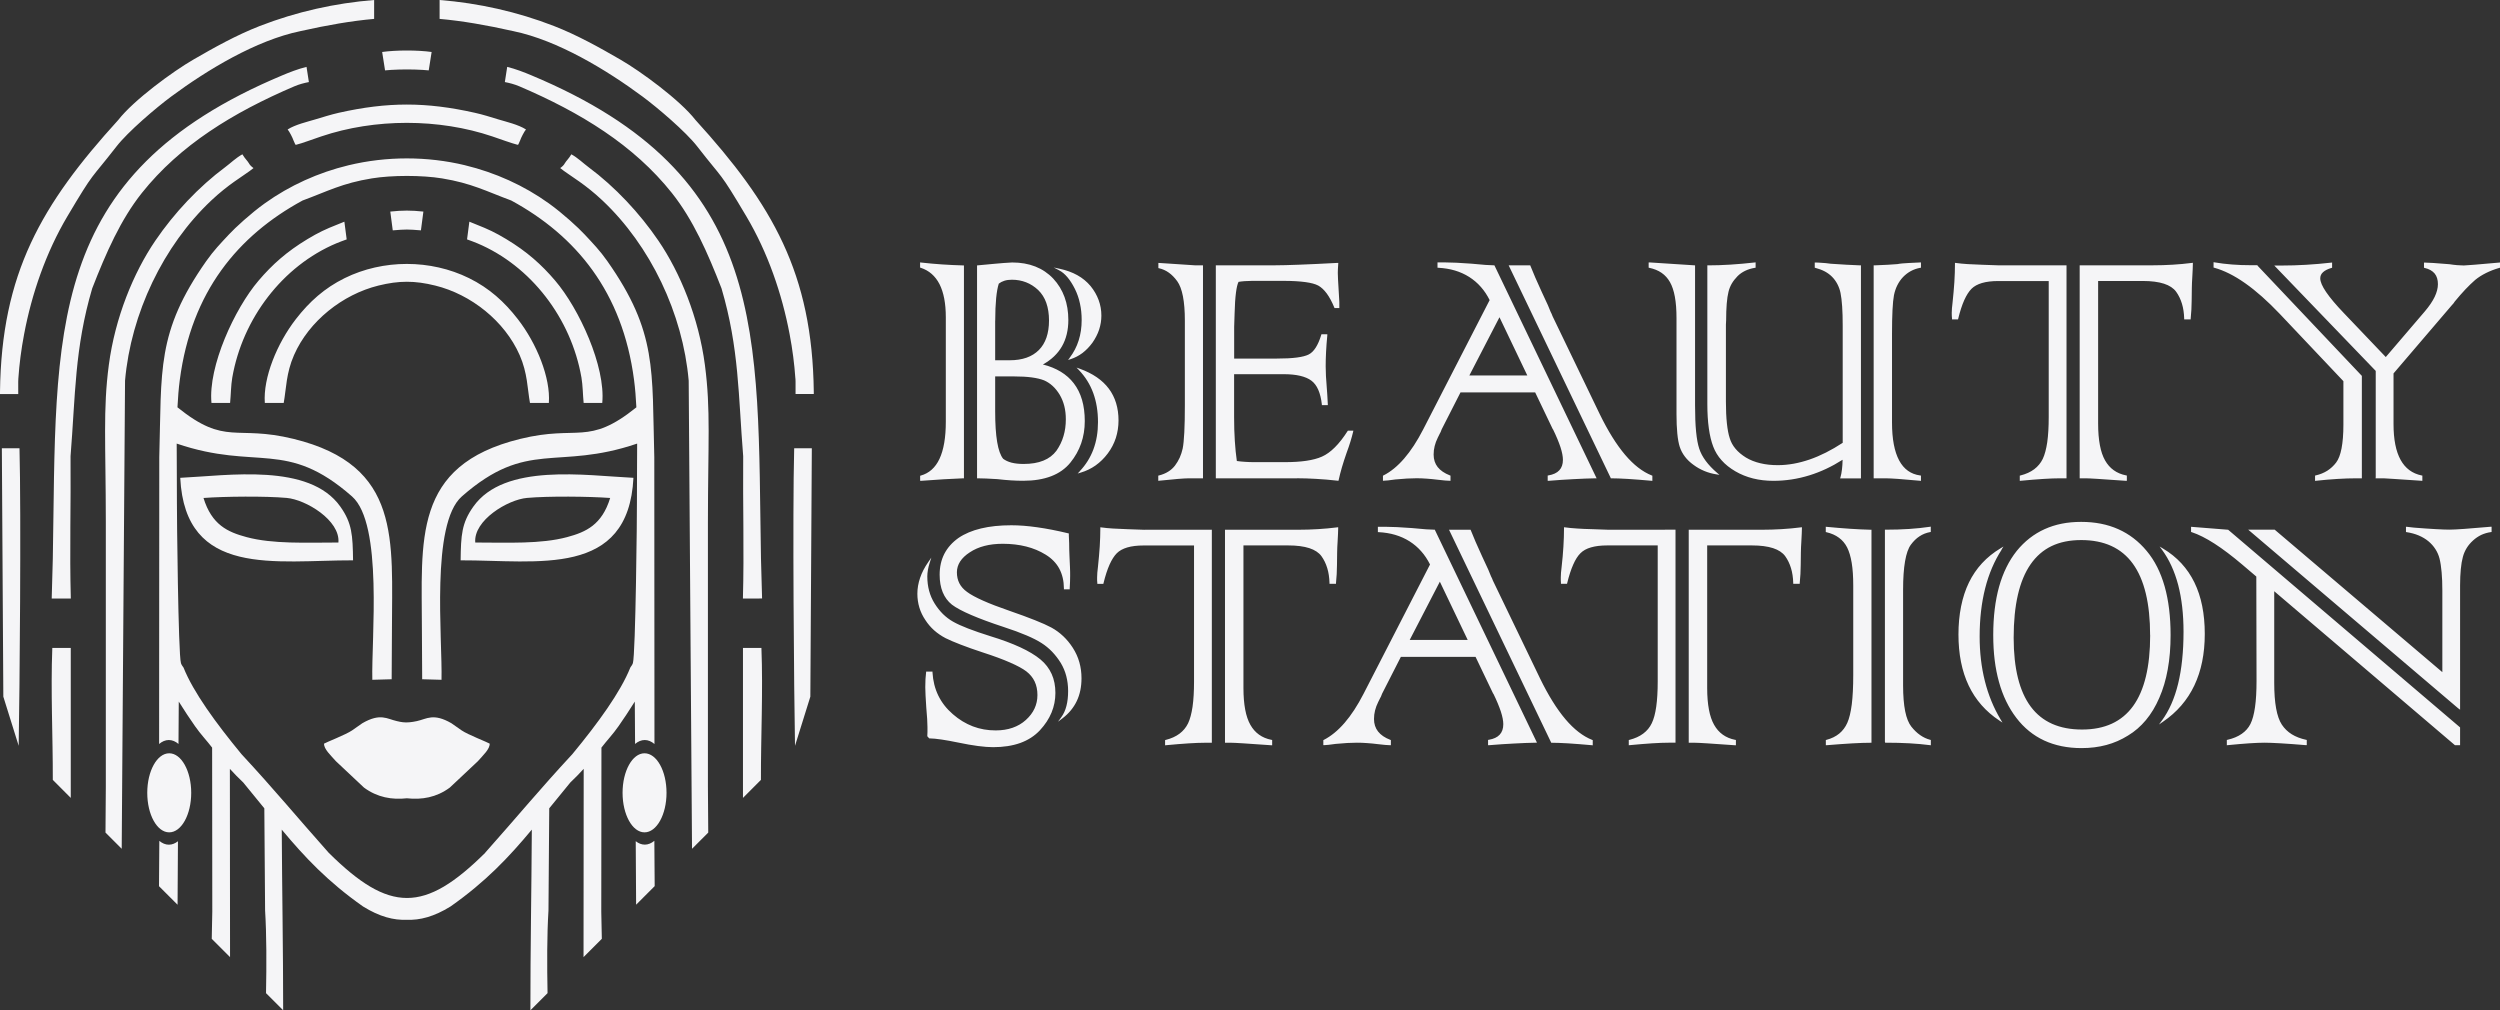 <?xml version="1.0" encoding="UTF-8"?> <svg xmlns="http://www.w3.org/2000/svg" viewBox="1771.07 2407.48 457.86 185.04" width="457.86" height="185.04" data-guides="{&quot;vertical&quot;:[],&quot;horizontal&quot;:[]}"><rect x="1771.07" y="2407.48" width="457.86" height="185.04" fill="#333333" stroke="none"/><path fill="#f5f5f7" stroke="none" fill-opacity="1" stroke-width="0" stroke-opacity="1" color="rgb(51, 51, 51)" fill-rule="evenodd" font-size-adjust="none" class="cls-1" id="tSvg165e83d7fee" title="Path 1" d="M 1968.81 2493.79 C 1969.93 2492.61 1970.76 2491.28 1971.32 2489.78C 1971.88 2488.28 1972.16 2486.62 1972.16 2484.78C 1972.16 2482.82 1971.87 2481.05 1971.29 2479.46C 1970.71 2477.88 1969.84 2476.48 1968.68 2475.27C 1968.53 2475.113 1968.38 2474.957 1968.23 2474.8C 1968.437 2474.873 1968.643 2474.947 1968.85 2475.02C 1971.21 2475.88 1972.97 2477.09 1974.15 2478.67C 1975.33 2480.25 1975.92 2482.19 1975.92 2484.49C 1975.92 2485.61 1975.75 2486.68 1975.43 2487.69C 1975.1 2488.7 1974.61 2489.65 1973.95 2490.53C 1973.95 2490.53 1973.95 2490.53 1973.95 2490.53C 1973.29 2491.41 1972.54 2492.14 1971.71 2492.73C 1970.88 2493.31 1969.97 2493.75 1968.98 2494.04C 1968.8 2494.093 1968.62 2494.147 1968.44 2494.2C 1968.57 2494.063 1968.7 2493.927 1968.83 2493.79C 1968.83 2493.79 1968.83 2493.79 1968.83 2493.79C 1968.823 2493.79 1968.817 2493.79 1968.81 2493.79ZM 1966.97 2473.01 C 1967.71 2472.04 1968.26 2470.98 1968.62 2469.83C 1968.99 2468.68 1969.17 2467.43 1969.17 2466.09C 1969.17 2465.03 1969.07 2464.03 1968.86 2463.08C 1968.66 2462.13 1968.35 2461.24 1967.94 2460.41C 1967.51 2459.55 1967.05 2458.83 1966.57 2458.26C 1966.09 2457.69 1965.58 2457.26 1965.03 2456.98C 1964.707 2456.81 1964.383 2456.64 1964.06 2456.47C 1964.417 2456.547 1964.773 2456.623 1965.13 2456.7C 1966.36 2456.96 1967.44 2457.36 1968.38 2457.88C 1969.33 2458.41 1970.13 2459.07 1970.8 2459.87C 1970.8 2459.87 1970.8 2459.87 1970.8 2459.87C 1971.46 2460.68 1971.95 2461.54 1972.28 2462.44C 1972.61 2463.34 1972.78 2464.29 1972.78 2465.28C 1972.78 2466.16 1972.64 2467.01 1972.37 2467.84C 1972.1 2468.67 1971.68 2469.47 1971.14 2470.25C 1971.14 2470.25 1971.14 2470.25 1971.14 2470.25C 1970.59 2471 1969.98 2471.62 1969.32 2472.13C 1968.65 2472.63 1967.92 2473.01 1967.14 2473.26C 1966.987 2473.31 1966.833 2473.36 1966.68 2473.41C 1966.777 2473.283 1966.873 2473.157 1966.97 2473.03C 1966.97 2473.03 1966.97 2473.03 1966.97 2473.01ZM 1947.61 2456.23 C 1947.61 2469.18 1947.61 2482.13 1947.61 2495.08C 1947.56 2495.08 1947.51 2495.08 1947.46 2495.08C 1945.33 2495.16 1942.76 2495.31 1939.75 2495.54C 1939.697 2495.54 1939.643 2495.54 1939.59 2495.54C 1939.59 2495.54 1939.59 2494.61 1939.59 2494.61C 1939.627 2494.6 1939.663 2494.59 1939.7 2494.58C 1941.22 2494.16 1942.37 2493.14 1943.13 2491.52C 1943.9 2489.88 1944.29 2487.62 1944.29 2484.75C 1944.29 2478.357 1944.29 2471.963 1944.29 2465.57C 1944.29 2463.04 1943.9 2461.02 1943.13 2459.51C 1942.36 2458.02 1941.22 2457.02 1939.69 2456.52C 1939.653 2456.51 1939.617 2456.5 1939.58 2456.49C 1939.58 2456.173 1939.58 2455.857 1939.58 2455.54C 1939.637 2455.547 1939.693 2455.553 1939.75 2455.56C 1942.3 2455.85 1944.86 2456.02 1947.45 2456.09C 1947.5 2456.09 1947.55 2456.09 1947.6 2456.09C 1947.6 2456.14 1947.6 2456.19 1947.6 2456.24C 1947.6 2456.24 1947.6 2456.24 1947.61 2456.23ZM 1956.85 2476.41 C 1955.677 2476.41 1954.503 2476.41 1953.33 2476.41C 1953.33 2478.557 1953.33 2480.703 1953.33 2482.85C 1953.33 2487.42 1953.82 2490.3 1954.79 2491.5C 1955.2 2491.81 1955.71 2492.05 1956.32 2492.21C 1956.95 2492.37 1957.69 2492.45 1958.54 2492.45C 1959.95 2492.45 1961.16 2492.25 1962.16 2491.84C 1963.16 2491.44 1963.95 2490.83 1964.55 2490.03C 1965.12 2489.21 1965.56 2488.32 1965.84 2487.36C 1966.13 2486.4 1966.27 2485.38 1966.27 2484.28C 1966.27 2483.4 1966.18 2482.59 1965.99 2481.84C 1965.8 2481.09 1965.52 2480.41 1965.15 2479.78C 1964.77 2479.15 1964.34 2478.61 1963.86 2478.17C 1963.38 2477.73 1962.86 2477.39 1962.29 2477.14C 1961.68 2476.9 1960.92 2476.72 1960.02 2476.6C 1959.11 2476.48 1958.06 2476.42 1956.85 2476.42C 1956.85 2476.42 1956.85 2476.42 1956.85 2476.41ZM 1953.33 2466.2 C 1953.33 2468.62 1953.33 2471.04 1953.33 2473.46C 1954.22 2473.46 1955.11 2473.46 1956 2473.46C 1957.16 2473.46 1958.18 2473.3 1959.07 2472.99C 1959.95 2472.68 1960.71 2472.21 1961.33 2471.59C 1961.95 2470.97 1962.41 2470.2 1962.72 2469.31C 1963.03 2468.4 1963.19 2467.36 1963.19 2466.17C 1963.19 2464.98 1963.02 2463.87 1962.69 2462.94C 1962.36 2462.01 1961.86 2461.23 1961.2 2460.59C 1960.52 2459.96 1959.79 2459.49 1958.99 2459.18C 1958.19 2458.87 1957.32 2458.71 1956.39 2458.71C 1955.88 2458.71 1955.42 2458.77 1955.01 2458.9C 1954.62 2459.02 1954.28 2459.2 1953.99 2459.43C 1953.78 2460.08 1953.62 2460.97 1953.51 2462.08C 1953.4 2463.21 1953.34 2464.59 1953.34 2466.21C 1953.34 2466.21 1953.34 2466.21 1953.33 2466.2ZM 1950.01 2494.93 C 1950.01 2494.98 1950.01 2495.03 1950.01 2495.08C 1950.06 2495.08 1950.11 2495.08 1950.16 2495.08C 1950.61 2495.08 1951.12 2495.09 1951.72 2495.12C 1952.31 2495.14 1952.99 2495.18 1953.75 2495.23C 1955.44 2495.43 1957.01 2495.53 1958.46 2495.53C 1960.44 2495.53 1962.14 2495.25 1963.58 2494.7C 1965.03 2494.15 1966.2 2493.31 1967.1 2492.21C 1967.98 2491.12 1968.64 2489.95 1969.08 2488.68C 1969.52 2487.41 1969.74 2486.05 1969.74 2484.6C 1969.74 2481.73 1969.07 2479.42 1967.72 2477.67C 1966.44 2476.01 1964.56 2474.86 1962.07 2474.23C 1965.17 2472.52 1966.73 2469.8 1966.73 2466.09C 1966.73 2464.56 1966.5 2463.16 1966.04 2461.9C 1965.58 2460.63 1964.89 2459.5 1963.96 2458.5C 1963.96 2458.5 1963.96 2458.5 1963.96 2458.5C 1963.03 2457.52 1961.93 2456.78 1960.68 2456.29C 1959.43 2455.8 1958.01 2455.55 1956.44 2455.55C 1954.35 2455.65 1952.12 2455.91 1950.01 2456.09C 1950.01 2469.037 1950.01 2481.983 1950.01 2494.93C 1950.01 2494.93 1950.01 2494.93 1950.01 2494.93ZM 1990.02 2456.07 C 1990.477 2456.07 1990.933 2456.07 1991.39 2456.07C 1991.39 2469.073 1991.39 2482.077 1991.39 2495.08C 1990.527 2495.08 1989.663 2495.08 1988.8 2495.08C 1988.38 2495.08 1987.71 2495.12 1986.81 2495.19C 1985.89 2495.26 1984.75 2495.37 1983.37 2495.52C 1983.313 2495.527 1983.257 2495.533 1983.2 2495.54C 1983.2 2495.223 1983.2 2494.907 1983.2 2494.59C 1983.24 2494.58 1983.28 2494.57 1983.32 2494.56C 1983.97 2494.4 1984.54 2494.16 1985.02 2493.86C 1985.51 2493.56 1985.92 2493.19 1986.26 2492.75C 1986.6 2492.3 1986.89 2491.81 1987.13 2491.29C 1987.36 2490.77 1987.54 2490.21 1987.67 2489.63C 1987.8 2488.99 1987.9 2488 1987.97 2486.65C 1988.04 2485.32 1988.07 2483.63 1988.07 2481.58C 1988.07 2476.45 1988.07 2471.32 1988.07 2466.19C 1988.07 2462.67 1987.6 2460.27 1986.67 2458.98C 1986.2 2458.33 1985.69 2457.81 1985.13 2457.41C 1984.58 2457.02 1983.98 2456.75 1983.34 2456.61C 1983.3 2456.6 1983.26 2456.59 1983.22 2456.58C 1983.22 2456.263 1983.22 2455.947 1983.22 2455.63C 1983.887 2455.673 1984.553 2455.717 1985.22 2455.76C 1986.53 2455.84 1988.13 2455.95 1990.04 2456.08C 1990.04 2456.08 1990.04 2456.08 1990.04 2456.08C 1990.033 2456.077 1990.027 2456.073 1990.02 2456.07ZM 2008.61 2495.08 C 2003.653 2495.08 1998.697 2495.08 1993.74 2495.08C 1993.74 2482.077 1993.74 2469.073 1993.74 2456.07C 1997.36 2456.07 2000.98 2456.07 2004.6 2456.07C 2005.62 2456.07 2007.07 2456.03 2008.96 2455.96C 2010.85 2455.89 2013.2 2455.78 2016 2455.63C 2016.057 2455.63 2016.113 2455.63 2016.17 2455.63C 2016.17 2455.63 2016.16 2455.79 2016.16 2455.79C 2016.13 2456.16 2016.12 2456.49 2016.1 2456.76C 2016.09 2457.03 2016.08 2457.25 2016.08 2457.44C 2016.08 2457.69 2016.1 2458.09 2016.12 2458.66C 2016.15 2459.22 2016.19 2459.96 2016.25 2460.86C 2016.29 2461.46 2016.32 2461.92 2016.33 2462.25C 2016.35 2462.58 2016.36 2462.77 2016.36 2462.82C 2016.36 2463.18 2016.36 2463.54 2016.36 2463.9C 2016.067 2463.9 2015.773 2463.9 2015.48 2463.9C 2015.467 2463.867 2015.453 2463.833 2015.44 2463.8C 2015.01 2462.75 2014.54 2461.89 2014.05 2461.22C 2013.56 2460.56 2013.04 2460.08 2012.5 2459.78C 2011.95 2459.49 2011.16 2459.28 2010.12 2459.14C 2009.07 2459 2007.77 2458.92 2006.22 2458.92C 2004.27 2458.92 2002.32 2458.92 2000.37 2458.92C 1999.91 2458.92 1999.47 2458.94 1999.04 2458.97C 1998.64 2459 1998.26 2459.04 1997.9 2459.1C 1997.7 2459.5 1997.55 2460.16 1997.43 2461.07C 1997.3 2462.05 1997.22 2463.32 1997.18 2464.87C 1997.153 2465.697 1997.127 2466.523 1997.1 2467.35C 1997.1 2469.283 1997.1 2471.217 1997.1 2473.15C 1999.697 2473.15 2002.293 2473.15 2004.89 2473.15C 2006.38 2473.15 2007.61 2473.09 2008.59 2472.96C 2009.57 2472.83 2010.29 2472.64 2010.77 2472.39C 2010.77 2472.39 2010.77 2472.39 2010.77 2472.39C 2011.24 2472.15 2011.66 2471.73 2012.04 2471.14C 2012.42 2470.54 2012.76 2469.77 2013.05 2468.81C 2013.06 2468.773 2013.07 2468.737 2013.08 2468.7C 2013.44 2468.7 2013.8 2468.7 2014.16 2468.7C 2014.16 2468.757 2014.16 2468.813 2014.16 2468.87C 2014.05 2469.97 2013.98 2471 2013.93 2471.94C 2013.88 2472.89 2013.86 2473.76 2013.86 2474.58C 2013.86 2475.1 2013.88 2475.69 2013.91 2476.35C 2013.95 2477.01 2014 2477.77 2014.07 2478.61C 2014.09 2478.86 2014.12 2479.22 2014.15 2479.71C 2014.18 2480.19 2014.22 2480.79 2014.25 2481.52C 2014.25 2481.573 2014.25 2481.627 2014.25 2481.68C 2014.25 2481.68 2013.16 2481.68 2013.16 2481.68C 2013.16 2481.633 2013.16 2481.587 2013.16 2481.54C 2012.92 2479.43 2012.29 2477.98 2011.25 2477.2C 2010.72 2476.8 2010.03 2476.51 2009.19 2476.31C 2008.34 2476.11 2007.33 2476.01 2006.16 2476.01C 2003.137 2476.01 2000.113 2476.01 1997.09 2476.01C 1997.09 2478.64 1997.09 2481.27 1997.09 2483.9C 1997.09 2485.44 1997.13 2486.88 1997.22 2488.23C 1997.3 2489.55 1997.43 2490.78 1997.59 2491.91C 1998.07 2491.98 1998.56 2492.03 1999.07 2492.06C 1999.62 2492.1 2000.18 2492.12 2000.77 2492.12C 2002.63 2492.12 2004.49 2492.12 2006.35 2492.12C 2007.86 2492.12 2009.19 2492.04 2010.33 2491.87C 2011.46 2491.7 2012.41 2491.45 2013.17 2491.11C 2013.96 2490.76 2014.75 2490.2 2015.53 2489.42C 2016.32 2488.64 2017.1 2487.64 2017.88 2486.42C 2017.897 2486.397 2017.913 2486.373 2017.93 2486.35C 2018.263 2486.35 2018.597 2486.35 2018.93 2486.35C 2018.917 2486.413 2018.903 2486.477 2018.89 2486.54C 2018.76 2487.11 2018.59 2487.71 2018.39 2488.37C 2018.19 2489.02 2017.95 2489.72 2017.68 2490.45C 2017.35 2491.39 2017.07 2492.27 2016.83 2493.08C 2016.59 2493.91 2016.39 2494.68 2016.24 2495.39C 2016.23 2495.433 2016.22 2495.477 2016.21 2495.52C 2016.163 2495.52 2016.117 2495.52 2016.07 2495.52C 2014.67 2495.36 2013.34 2495.25 2012.08 2495.18C 2010.85 2495.11 2009.68 2495.07 2008.59 2495.07C 2008.59 2495.07 2008.59 2495.07 2008.61 2495.08ZM 2066.05 2494.99 C 2059.823 2482.017 2053.597 2469.043 2047.37 2456.07C 2048.687 2456.07 2050.003 2456.07 2051.32 2456.07C 2051.333 2456.103 2051.347 2456.137 2051.36 2456.17C 2051.61 2456.8 2051.9 2457.51 2052.24 2458.29C 2052.58 2459.07 2052.97 2459.95 2053.41 2460.9C 2053.9 2461.93 2054.28 2462.76 2054.56 2463.38C 2054.83 2463.99 2055 2464.41 2055.07 2464.62C 2055.13 2464.73 2055.19 2464.84 2055.24 2464.96C 2055.3 2465.09 2055.35 2465.23 2055.41 2465.39C 2058.287 2471.36 2061.163 2477.33 2064.04 2483.3C 2065.55 2486.4 2067.1 2488.89 2068.69 2490.77C 2070.28 2492.64 2071.91 2493.9 2073.59 2494.56C 2073.623 2494.573 2073.657 2494.587 2073.69 2494.6C 2073.69 2494.917 2073.69 2495.233 2073.69 2495.55C 2073.633 2495.543 2073.577 2495.537 2073.52 2495.53C 2071.86 2495.38 2070.41 2495.27 2069.18 2495.19C 2067.96 2495.12 2066.96 2495.08 2066.18 2495.08C 2066.147 2495.08 2066.113 2495.08 2066.08 2495.08C 2066.067 2495.05 2066.053 2495.02 2066.04 2494.99C 2066.04 2494.99 2066.04 2494.99 2066.05 2494.99ZM 2040.18 2476.25 C 2043.717 2476.25 2047.253 2476.25 2050.79 2476.25C 2049.09 2472.693 2047.39 2469.137 2045.69 2465.58C 2043.85 2469.137 2042.01 2472.693 2040.17 2476.25C 2040.17 2476.25 2040.17 2476.25 2040.18 2476.25ZM 2055.49 2486.1 C 2055.49 2486.1 2055.49 2486.1 2055.49 2486.1C 2056.1 2487.35 2056.55 2488.44 2056.86 2489.37C 2057.16 2490.3 2057.31 2491.08 2057.31 2491.69C 2057.31 2492.5 2057.09 2493.14 2056.65 2493.61C 2056.21 2494.09 2055.54 2494.4 2054.65 2494.55C 2054.607 2494.557 2054.563 2494.563 2054.52 2494.57C 2054.52 2494.893 2054.52 2495.217 2054.52 2495.54C 2054.573 2495.54 2054.627 2495.54 2054.68 2495.54C 2056.35 2495.4 2057.89 2495.3 2059.31 2495.23C 2060.74 2495.15 2062.05 2495.1 2063.24 2495.08C 2063.32 2495.08 2063.4 2495.08 2063.48 2495.08C 2057.24 2482.07 2051 2469.07 2044.76 2456.07C 2044.727 2456.07 2044.693 2456.07 2044.66 2456.07C 2044.34 2456.07 2043.84 2456.05 2043.16 2456C 2042.47 2455.95 2041.6 2455.87 2040.55 2455.77C 2040.55 2455.77 2040.55 2455.77 2040.55 2455.77C 2038.52 2455.62 2036.94 2455.54 2035.79 2455.54C 2035.307 2455.54 2034.823 2455.54 2034.34 2455.54C 2034.34 2455.867 2034.34 2456.193 2034.34 2456.52C 2034.39 2456.52 2034.44 2456.52 2034.49 2456.52C 2035.57 2456.58 2036.58 2456.74 2037.52 2457.02C 2038.46 2457.3 2039.33 2457.69 2040.14 2458.2C 2040.94 2458.71 2041.66 2459.32 2042.29 2460.04C 2042.91 2460.74 2043.44 2461.54 2043.89 2462.44C 2039.83 2470.34 2035.77 2478.24 2031.71 2486.14C 2030.61 2488.28 2029.45 2490.05 2028.24 2491.45C 2027.03 2492.85 2025.76 2493.89 2024.43 2494.56C 2024.403 2494.573 2024.377 2494.587 2024.35 2494.6C 2024.35 2494.907 2024.35 2495.213 2024.35 2495.52C 2024.4 2495.52 2024.45 2495.52 2024.5 2495.52C 2024.67 2495.52 2024.94 2495.5 2025.3 2495.46C 2025.65 2495.42 2026.09 2495.37 2026.62 2495.29C 2028.15 2495.14 2029.45 2495.07 2030.5 2495.07C 2031.07 2495.07 2031.68 2495.09 2032.33 2495.14C 2032.97 2495.18 2033.66 2495.25 2034.38 2495.34C 2034.9 2495.4 2035.34 2495.45 2035.7 2495.48C 2036.07 2495.51 2036.36 2495.53 2036.57 2495.53C 2036.62 2495.53 2036.67 2495.53 2036.72 2495.53C 2036.72 2495.217 2036.72 2494.903 2036.72 2494.59C 2036.687 2494.577 2036.653 2494.563 2036.62 2494.55C 2035.62 2494.16 2034.87 2493.65 2034.37 2493.02C 2033.88 2492.39 2033.63 2491.63 2033.63 2490.73C 2033.63 2490.2 2033.69 2489.68 2033.82 2489.17C 2033.95 2488.65 2034.14 2488.14 2034.39 2487.64C 2034.39 2487.64 2034.39 2487.64 2034.39 2487.64C 2034.54 2487.34 2034.66 2487.09 2034.75 2486.91C 2034.85 2486.71 2034.91 2486.61 2034.91 2486.61C 2034.917 2486.603 2034.923 2486.597 2034.93 2486.59C 2034.93 2486.58 2034.93 2486.57 2034.93 2486.56C 2035.04 2486.29 2035.1 2486.14 2035.11 2486.1C 2036.257 2483.85 2037.403 2481.6 2038.55 2479.35C 2043.11 2479.35 2047.67 2479.35 2052.23 2479.35C 2053.307 2481.6 2054.383 2483.85 2055.46 2486.1C 2055.46 2486.1 2055.46 2486.1 2055.49 2486.1ZM 2111.89 2456.23 C 2111.89 2469.183 2111.89 2482.137 2111.89 2495.09C 2110.62 2495.09 2109.35 2495.09 2108.08 2495.09C 2108.1 2495.023 2108.12 2494.957 2108.14 2494.89C 2108.26 2494.49 2108.35 2494 2108.42 2493.42C 2108.48 2492.91 2108.52 2492.33 2108.53 2491.68C 2106.56 2492.94 2104.53 2493.89 2102.47 2494.53C 2100.32 2495.2 2098.11 2495.54 2095.86 2495.54C 2093.2 2495.54 2090.88 2494.96 2088.88 2493.79C 2087.89 2493.21 2087.05 2492.55 2086.38 2491.79C 2085.7 2491.04 2085.19 2490.2 2084.84 2489.28C 2084.48 2488.34 2084.21 2487.22 2084.03 2485.91C 2083.85 2484.61 2083.76 2483.13 2083.76 2481.47C 2083.76 2473.007 2083.76 2464.543 2083.76 2456.08C 2083.81 2456.08 2083.86 2456.08 2083.91 2456.08C 2086.48 2456.08 2089.32 2455.9 2092.43 2455.55C 2092.487 2455.543 2092.543 2455.537 2092.6 2455.53C 2092.6 2455.857 2092.6 2456.183 2092.6 2456.51C 2092.557 2456.517 2092.513 2456.523 2092.47 2456.53C 2091.81 2456.64 2091.21 2456.82 2090.68 2457.08C 2090.15 2457.34 2089.68 2457.66 2089.28 2458.07C 2088.85 2458.51 2088.5 2458.96 2088.22 2459.44C 2087.95 2459.92 2087.75 2460.42 2087.63 2460.94C 2087.63 2460.94 2087.63 2460.94 2087.63 2460.94C 2087.49 2461.5 2087.38 2462.22 2087.31 2463.09C 2087.24 2463.96 2087.2 2464.98 2087.2 2466.16C 2087.187 2466.42 2087.173 2466.68 2087.16 2466.94C 2087.16 2471.627 2087.16 2476.313 2087.16 2481C 2087.16 2482.55 2087.22 2483.89 2087.34 2485.01C 2087.46 2486.13 2087.63 2487.04 2087.86 2487.73C 2087.86 2487.73 2087.86 2487.73 2087.86 2487.73C 2088.07 2488.43 2088.42 2489.08 2088.92 2489.67C 2089.41 2490.26 2090.05 2490.79 2090.82 2491.27C 2091.6 2491.74 2092.48 2492.09 2093.46 2492.32C 2094.44 2492.56 2095.51 2492.67 2096.68 2492.67C 2098.56 2492.67 2100.49 2492.32 2102.48 2491.64C 2104.45 2490.96 2106.47 2489.94 2108.55 2488.58C 2108.55 2481.443 2108.55 2474.307 2108.55 2467.17C 2108.55 2465.79 2108.52 2464.6 2108.45 2463.6C 2108.38 2462.59 2108.28 2461.76 2108.15 2461.13C 2108.03 2460.54 2107.83 2460 2107.57 2459.5C 2107.31 2459.01 2106.99 2458.56 2106.59 2458.16C 2106.22 2457.79 2105.79 2457.47 2105.29 2457.2C 2104.78 2456.93 2104.2 2456.71 2103.55 2456.54C 2103.51 2456.53 2103.47 2456.52 2103.43 2456.51C 2103.43 2456.193 2103.43 2455.877 2103.43 2455.56C 2103.48 2455.56 2103.53 2455.56 2103.58 2455.56C 2103.65 2455.56 2103.8 2455.56 2104.02 2455.57C 2104.19 2455.57 2104.39 2455.59 2104.62 2455.61C 2104.89 2455.62 2105.16 2455.65 2105.45 2455.67C 2105.74 2455.7 2106.04 2455.74 2106.34 2455.78C 2107.34 2455.85 2108.29 2455.91 2109.19 2455.96C 2110.1 2456.01 2110.95 2456.05 2111.74 2456.08C 2111.79 2456.08 2111.84 2456.08 2111.89 2456.08C 2111.89 2456.13 2111.89 2456.18 2111.89 2456.23C 2111.89 2456.23 2111.89 2456.23 2111.89 2456.23C 2111.89 2456.23 2111.89 2456.23 2111.89 2456.23ZM 2073.17 2455.55 C 2073.117 2455.55 2073.063 2455.55 2073.01 2455.55C 2073.01 2455.55 2073.01 2456.5 2073.01 2456.5C 2073.05 2456.51 2073.09 2456.52 2073.13 2456.53C 2074 2456.71 2074.75 2457.02 2075.38 2457.45C 2076.01 2457.89 2076.52 2458.45 2076.91 2459.14C 2077.31 2459.84 2077.61 2460.73 2077.81 2461.82C 2078.01 2462.91 2078.11 2464.2 2078.11 2465.69C 2078.11 2471.553 2078.11 2477.417 2078.11 2483.28C 2078.11 2484.68 2078.16 2485.88 2078.26 2486.89C 2078.36 2487.91 2078.51 2488.72 2078.71 2489.33C 2078.92 2489.97 2079.24 2490.57 2079.66 2491.12C 2080.08 2491.67 2080.6 2492.17 2081.23 2492.62C 2081.85 2493.08 2082.51 2493.45 2083.21 2493.74C 2083.91 2494.03 2084.65 2494.24 2085.44 2494.36C 2085.62 2494.39 2085.8 2494.42 2085.98 2494.45C 2085.84 2494.33 2085.7 2494.21 2085.56 2494.09C 2084.71 2493.37 2084.02 2492.64 2083.47 2491.9C 2082.92 2491.16 2082.52 2490.41 2082.27 2489.64C 2082.27 2489.64 2082.27 2489.64 2082.27 2489.64C 2082.02 2488.89 2081.83 2487.86 2081.7 2486.54C 2081.57 2485.22 2081.51 2483.61 2081.51 2481.71C 2081.51 2473.167 2081.51 2464.623 2081.51 2456.08C 2078.73 2455.9 2075.95 2455.72 2073.17 2455.54C 2073.17 2455.54 2073.17 2455.54 2073.17 2455.55ZM 2116.47 2495.08 C 2115.72 2495.08 2114.97 2495.08 2114.22 2495.08C 2114.22 2482.08 2114.22 2469.08 2114.22 2456.08C 2114.27 2456.08 2114.32 2456.08 2114.37 2456.08C 2115.29 2456.04 2116.1 2456.01 2116.8 2455.97C 2117.5 2455.93 2118.08 2455.89 2118.56 2455.85C 2119.56 2455.64 2121.74 2455.62 2122.88 2455.54C 2122.88 2455.863 2122.88 2456.187 2122.88 2456.51C 2122.837 2456.517 2122.793 2456.523 2122.75 2456.53C 2121.53 2456.75 2120.48 2457.31 2119.6 2458.22C 2119.18 2458.66 2118.84 2459.16 2118.56 2459.71C 2118.28 2460.26 2118.08 2460.87 2117.94 2461.53C 2117.82 2462.15 2117.73 2463.06 2117.67 2464.25C 2117.61 2465.43 2117.58 2466.91 2117.58 2468.66C 2117.58 2474.06 2117.58 2479.46 2117.58 2484.86C 2117.58 2487.87 2118.02 2490.19 2118.89 2491.81C 2119.75 2493.41 2121.03 2494.33 2122.75 2494.56C 2122.793 2494.567 2122.837 2494.573 2122.88 2494.58C 2122.88 2494.903 2122.88 2495.227 2122.88 2495.55C 2122.823 2495.543 2122.767 2495.537 2122.71 2495.53C 2121.1 2495.38 2119.77 2495.27 2118.72 2495.19C 2117.68 2495.12 2116.93 2495.08 2116.47 2495.08C 2116.47 2495.08 2116.47 2495.08 2116.47 2495.08ZM 2153.06 2495.08 C 2152.69 2495.08 2152.32 2495.08 2151.95 2495.08C 2151.95 2482.077 2151.95 2469.073 2151.95 2456.07C 2156.42 2456.07 2160.89 2456.07 2165.36 2456.07C 2166.57 2456.07 2167.77 2456.03 2168.96 2455.96C 2170.15 2455.89 2171.33 2455.78 2172.51 2455.63C 2172.567 2455.623 2172.623 2455.617 2172.68 2455.61C 2172.68 2455.667 2172.68 2455.723 2172.68 2455.78C 2172.68 2456.01 2172.68 2456.34 2172.65 2456.77C 2172.63 2457.2 2172.6 2457.72 2172.57 2458.33C 2172.57 2458.33 2172.57 2458.33 2172.57 2458.33C 2172.53 2458.89 2172.5 2459.52 2172.49 2460.22C 2172.47 2460.91 2172.46 2461.68 2172.46 2462.54C 2172.46 2463.08 2172.44 2463.62 2172.41 2464.18C 2172.38 2464.73 2172.34 2465.28 2172.28 2465.83C 2172.28 2465.877 2172.28 2465.923 2172.28 2465.97C 2171.883 2465.97 2171.487 2465.97 2171.09 2465.97C 2171.09 2465.92 2171.09 2465.87 2171.09 2465.82C 2171.06 2464.82 2170.93 2463.92 2170.68 2463.1C 2170.43 2462.28 2170.08 2461.55 2169.61 2460.9C 2169.14 2460.26 2168.4 2459.77 2167.4 2459.44C 2166.38 2459.11 2165.09 2458.94 2163.52 2458.94C 2160.79 2458.94 2158.06 2458.94 2155.33 2458.94C 2155.33 2467.653 2155.33 2476.367 2155.33 2485.08C 2155.33 2486.58 2155.44 2487.89 2155.65 2489.01C 2155.86 2490.13 2156.18 2491.06 2156.6 2491.8C 2157.02 2492.54 2157.54 2493.14 2158.19 2493.6C 2158.83 2494.06 2159.59 2494.38 2160.47 2494.55C 2160.51 2494.557 2160.55 2494.563 2160.59 2494.57C 2160.59 2494.893 2160.59 2495.217 2160.59 2495.54C 2160.537 2495.54 2160.483 2495.54 2160.43 2495.54C 2158.26 2495.38 2156.56 2495.27 2155.34 2495.19C 2154.11 2495.11 2153.36 2495.08 2153.08 2495.08C 2153.08 2495.08 2153.08 2495.08 2153.06 2495.08ZM 2137.25 2456.07 C 2141.347 2456.07 2145.443 2456.07 2149.54 2456.07C 2149.54 2456.07 2149.54 2495.08 2149.54 2495.08C 2149.12 2495.08 2148.7 2495.08 2148.28 2495.08C 2146.69 2495.08 2144.31 2495.23 2141.15 2495.53C 2141.093 2495.537 2141.037 2495.543 2140.98 2495.55C 2140.98 2495.23 2140.98 2494.91 2140.98 2494.59C 2141.02 2494.58 2141.06 2494.57 2141.1 2494.56C 2142.1 2494.31 2142.94 2493.93 2143.62 2493.42C 2144.3 2492.91 2144.82 2492.28 2145.19 2491.52C 2145.55 2490.76 2145.82 2489.75 2146.01 2488.48C 2146.19 2487.2 2146.28 2485.67 2146.28 2483.88C 2146.28 2475.57 2146.28 2467.26 2146.28 2458.95C 2143.207 2458.95 2140.133 2458.95 2137.06 2458.95C 2135.88 2458.95 2134.88 2459.07 2134.06 2459.31C 2133.25 2459.55 2132.61 2459.9 2132.14 2460.37C 2132.14 2460.37 2132.14 2460.37 2132.14 2460.37C 2131.66 2460.85 2131.22 2461.54 2130.81 2462.45C 2130.4 2463.37 2130.03 2464.51 2129.7 2465.86C 2129.69 2465.9 2129.68 2465.94 2129.67 2465.98C 2129.303 2465.98 2128.937 2465.98 2128.57 2465.98C 2128.57 2465.933 2128.57 2465.887 2128.57 2465.84C 2128.55 2465.68 2128.54 2465.51 2128.53 2465.33C 2128.53 2465.15 2128.52 2464.97 2128.52 2464.78C 2128.52 2464.29 2128.57 2463.65 2128.67 2462.89C 2128.81 2461.58 2128.92 2460.33 2129 2459.15C 2129.07 2457.97 2129.11 2456.85 2129.11 2455.79C 2129.11 2455.733 2129.11 2455.677 2129.11 2455.62C 2129.167 2455.627 2129.223 2455.633 2129.28 2455.64C 2129.92 2455.73 2130.65 2455.8 2131.45 2455.85C 2132.26 2455.9 2133.15 2455.94 2134.12 2455.97C 2135.16 2456.007 2136.2 2456.043 2137.24 2456.08C 2137.24 2456.08 2137.24 2456.08 2137.25 2456.07ZM 2184.51 2456.12 C 2190.883 2462.853 2197.257 2469.587 2203.63 2476.32C 2203.63 2482.573 2203.63 2488.827 2203.63 2495.08C 2203.283 2495.08 2202.937 2495.08 2202.59 2495.08C 2200.47 2495.08 2198.01 2495.23 2195.23 2495.53C 2195.173 2495.537 2195.117 2495.543 2195.06 2495.55C 2195.06 2495.227 2195.06 2494.903 2195.06 2494.58C 2195.1 2494.57 2195.14 2494.56 2195.18 2494.55C 2195.97 2494.37 2196.68 2494.08 2197.3 2493.69C 2197.92 2493.3 2198.46 2492.79 2198.92 2492.19C 2199.36 2491.61 2199.69 2490.74 2199.91 2489.6C 2200.13 2488.44 2200.25 2487.01 2200.25 2485.29C 2200.25 2482.623 2200.25 2479.957 2200.25 2477.29C 2196.367 2473.183 2192.483 2469.077 2188.6 2464.97C 2186.38 2462.64 2184.27 2460.76 2182.26 2459.35C 2180.26 2457.94 2178.36 2457 2176.58 2456.51C 2176.543 2456.5 2176.507 2456.49 2176.47 2456.48C 2176.47 2456.153 2176.47 2455.827 2176.47 2455.5C 2176.53 2455.51 2176.59 2455.52 2176.65 2455.53C 2177.67 2455.7 2178.72 2455.84 2179.82 2455.92C 2180.92 2456.01 2182.06 2456.05 2183.25 2456.05C 2183.663 2456.05 2184.077 2456.05 2184.49 2456.05C 2184.507 2456.067 2184.523 2456.083 2184.54 2456.1C 2184.54 2456.1 2184.54 2456.1 2184.54 2456.1C 2184.53 2456.107 2184.52 2456.113 2184.51 2456.12ZM 2206.15 2494.93 C 2206.15 2494.98 2206.15 2495.03 2206.15 2495.08C 2206.64 2495.08 2207.13 2495.08 2207.62 2495.08C 2207.7 2495.08 2208.31 2495.12 2209.46 2495.19C 2210.6 2495.26 2212.3 2495.38 2214.55 2495.53C 2214.603 2495.53 2214.657 2495.53 2214.71 2495.53C 2214.71 2495.53 2214.71 2494.58 2214.71 2494.58C 2214.67 2494.573 2214.63 2494.567 2214.59 2494.56C 2212.87 2494.21 2211.59 2493.26 2210.73 2491.71C 2209.86 2490.14 2209.43 2487.95 2209.43 2485.15C 2209.43 2482.057 2209.43 2478.963 2209.43 2475.87C 2212.983 2471.713 2216.537 2467.557 2220.09 2463.4C 2220.23 2463.26 2220.34 2463.13 2220.43 2463.02C 2220.52 2462.9 2220.59 2462.8 2220.63 2462.72C 2221.32 2461.88 2221.98 2461.13 2222.6 2460.47C 2223.24 2459.8 2223.83 2459.23 2224.38 2458.75C 2224.95 2458.28 2225.61 2457.86 2226.35 2457.49C 2227.09 2457.12 2227.91 2456.8 2228.82 2456.54C 2228.857 2456.53 2228.893 2456.52 2228.93 2456.51C 2228.93 2456.19 2228.93 2455.87 2228.93 2455.55C 2228.873 2455.557 2228.817 2455.563 2228.76 2455.57C 2224.87 2455.92 2222.71 2456.1 2222.29 2456.1C 2221.92 2456.1 2221.51 2456.08 2221.07 2456.04C 2220.63 2456 2220.16 2455.95 2219.67 2455.87C 2219.67 2455.87 2219.67 2455.87 2219.67 2455.87C 2217.26 2455.67 2215.76 2455.57 2215.16 2455.57C 2215.11 2455.57 2215.06 2455.57 2215.01 2455.57C 2215.01 2455.887 2215.01 2456.203 2215.01 2456.52C 2215.05 2456.53 2215.09 2456.54 2215.13 2456.55C 2215.94 2456.74 2216.55 2457.08 2216.96 2457.57C 2217.36 2458.06 2217.56 2458.71 2217.56 2459.52C 2217.56 2460.24 2217.36 2461.02 2216.97 2461.84C 2216.57 2462.67 2215.97 2463.56 2215.17 2464.5C 2212.783 2467.29 2210.397 2470.08 2208.01 2472.87C 2205.463 2470.2 2202.917 2467.53 2200.37 2464.86C 2198.91 2463.34 2197.81 2462.03 2197.08 2460.96C 2196.36 2459.9 2196.01 2459.07 2196.01 2458.46C 2196.01 2458.02 2196.17 2457.65 2196.51 2457.34C 2196.85 2457.02 2197.37 2456.75 2198.07 2456.55C 2198.107 2456.54 2198.143 2456.53 2198.18 2456.52C 2198.18 2456.2 2198.18 2455.88 2198.18 2455.56C 2198.123 2455.567 2198.067 2455.573 2198.01 2455.58C 2194.91 2455.93 2191.89 2456.11 2188.98 2456.11C 2188.517 2456.11 2188.053 2456.11 2187.59 2456.11C 2193.783 2462.543 2199.977 2468.977 2206.17 2475.41C 2206.17 2481.927 2206.17 2488.443 2206.17 2494.96C 2206.17 2494.96 2206.17 2494.96 2206.15 2494.93ZM 1940.86 2530.48 C 1941.19 2530.48 1941.52 2530.48 1941.85 2530.48C 1941.85 2530.53 1941.85 2530.58 1941.85 2530.63C 1941.94 2532.17 1942.29 2533.58 1942.91 2534.86C 1943.53 2536.14 1944.42 2537.28 1945.58 2538.28C 1946.71 2539.27 1947.94 2540.01 1949.24 2540.51C 1950.55 2541.01 1951.94 2541.25 1953.42 2541.25C 1954.56 2541.25 1955.59 2541.09 1956.51 2540.77C 1957.43 2540.45 1958.25 2539.98 1958.95 2539.34C 1959.66 2538.7 1960.19 2538 1960.54 2537.24C 1960.89 2536.48 1961.07 2535.66 1961.07 2534.78C 1961.07 2533.84 1960.9 2533.01 1960.56 2532.29C 1960.22 2531.57 1959.71 2530.96 1959.04 2530.44C 1958.37 2529.93 1957.37 2529.39 1956.04 2528.81C 1954.72 2528.23 1953.07 2527.62 1951.09 2526.98C 1949.51 2526.46 1948.15 2525.98 1947.02 2525.54C 1945.87 2525.1 1944.95 2524.7 1944.26 2524.36C 1944.26 2524.36 1944.26 2524.36 1944.26 2524.36C 1943.47 2523.95 1942.76 2523.46 1942.14 2522.91C 1941.52 2522.35 1940.99 2521.73 1940.54 2521.03C 1940.06 2520.32 1939.69 2519.56 1939.45 2518.76C 1939.21 2517.96 1939.08 2517.12 1939.08 2516.23C 1939.08 2515.25 1939.25 2514.27 1939.58 2513.31C 1939.91 2512.34 1940.4 2511.39 1941.06 2510.44C 1941.253 2510.16 1941.447 2509.88 1941.64 2509.6C 1941.537 2509.923 1941.433 2510.247 1941.33 2510.57C 1941.18 2511.03 1941.08 2511.47 1941.01 2511.87C 1940.94 2512.29 1940.9 2512.68 1940.9 2513.03C 1940.9 2514.91 1941.34 2516.56 1942.23 2517.99C 1942.69 2518.73 1943.2 2519.37 1943.76 2519.93C 1944.32 2520.48 1944.94 2520.95 1945.61 2521.33C 1945.61 2521.33 1945.61 2521.33 1945.61 2521.33C 1946.29 2521.72 1947.21 2522.14 1948.35 2522.58C 1949.49 2523.02 1950.87 2523.5 1952.47 2524C 1954.57 2524.64 1956.39 2525.32 1957.91 2526.02C 1959.44 2526.73 1960.68 2527.47 1961.62 2528.25C 1962.54 2529.01 1963.22 2529.91 1963.68 2530.93C 1964.14 2531.95 1964.36 2533.11 1964.36 2534.39C 1964.36 2536.9 1963.42 2539.18 1961.53 2541.22C 1960.57 2542.25 1959.37 2543.03 1957.93 2543.55C 1956.5 2544.06 1954.84 2544.32 1952.95 2544.32C 1952.18 2544.32 1951.26 2544.25 1950.19 2544.11C 1949.13 2543.97 1947.93 2543.76 1946.59 2543.48C 1945.42 2543.24 1944.39 2543.05 1943.5 2542.92C 1942.62 2542.79 1941.89 2542.72 1941.32 2542.71C 1941.297 2542.71 1941.273 2542.71 1941.25 2542.71C 1941.25 2542.71 1940.9 2542.32 1940.9 2542.32C 1940.9 2542.3 1940.9 2542.28 1940.9 2542.26C 1940.92 2542.05 1940.93 2541.81 1940.93 2541.55C 1940.93 2541.3 1940.93 2541 1940.93 2540.65C 1940.93 2539.87 1940.86 2538.66 1940.71 2537.02C 1940.71 2537.02 1940.71 2537.02 1940.71 2537.02C 1940.65 2536.2 1940.61 2535.48 1940.58 2534.86C 1940.55 2534.24 1940.53 2533.73 1940.53 2533.33C 1940.53 2532.27 1940.58 2531.36 1940.68 2530.6C 1940.687 2530.557 1940.693 2530.513 1940.7 2530.47C 1940.743 2530.47 1940.787 2530.47 1940.86 2530.48ZM 1966.84 2515.41 C 1966.887 2515.41 1966.933 2515.41 1966.98 2515.41C 1966.98 2515.36 1966.98 2515.31 1966.98 2515.26C 1967.04 2514.32 1967.06 2513.53 1967.06 2512.91C 1967.06 2512.44 1967.06 2511.92 1967.03 2511.35C 1967.01 2510.79 1966.98 2510.2 1966.95 2509.59C 1966.9 2508.57 1966.88 2507.68 1966.88 2506.95C 1966.86 2506.487 1966.84 2506.023 1966.82 2505.56C 1966.82 2505.433 1966.82 2505.307 1966.82 2505.18C 1966.78 2505.17 1966.74 2505.16 1966.7 2505.15C 1964.65 2504.66 1962.77 2504.29 1961.04 2504.05C 1959.3 2503.8 1957.73 2503.68 1956.3 2503.68C 1954.22 2503.68 1952.36 2503.87 1950.74 2504.26C 1949.12 2504.65 1947.74 2505.23 1946.6 2506.01C 1946.6 2506.01 1946.6 2506.01 1946.6 2506.01C 1945.46 2506.82 1944.6 2507.79 1944.02 2508.91C 1943.45 2510.03 1943.16 2511.3 1943.16 2512.73C 1943.16 2513.96 1943.35 2515.03 1943.72 2515.94C 1944.1 2516.86 1944.66 2517.62 1945.41 2518.22C 1945.41 2518.22 1945.41 2518.22 1945.41 2518.22C 1946.16 2518.79 1947.34 2519.42 1948.94 2520.11C 1950.52 2520.79 1952.51 2521.53 1954.92 2522.32C 1956.52 2522.84 1957.9 2523.35 1959.05 2523.84C 1960.21 2524.33 1961.14 2524.81 1961.85 2525.27C 1962.54 2525.71 1963.18 2526.24 1963.76 2526.84C 1964.34 2527.45 1964.87 2528.13 1965.34 2528.89C 1965.79 2529.64 1966.13 2530.44 1966.35 2531.29C 1966.57 2532.15 1966.69 2533.06 1966.69 2534.03C 1966.69 2535.06 1966.59 2535.97 1966.38 2536.77C 1966.18 2537.56 1965.87 2538.24 1965.46 2538.8C 1965.253 2539.087 1965.047 2539.373 1964.84 2539.66C 1965.12 2539.447 1965.4 2539.233 1965.68 2539.02C 1966.84 2538.13 1967.7 2537.08 1968.28 2535.86C 1968.86 2534.64 1969.14 2533.25 1969.14 2531.7C 1969.14 2530.68 1969.01 2529.7 1968.75 2528.78C 1968.49 2527.85 1968.09 2526.97 1967.56 2526.14C 1967.04 2525.33 1966.45 2524.61 1965.79 2523.99C 1965.13 2523.37 1964.41 2522.84 1963.62 2522.41C 1963.62 2522.41 1963.62 2522.41 1963.62 2522.41C 1962.9 2522.02 1961.89 2521.57 1960.61 2521.06C 1959.33 2520.55 1957.78 2519.98 1955.96 2519.35C 1954.02 2518.68 1952.39 2518.06 1951.1 2517.48C 1949.8 2516.9 1948.82 2516.37 1948.17 2515.88C 1948.17 2515.88 1948.17 2515.88 1948.17 2515.88C 1947.55 2515.43 1947.09 2514.92 1946.78 2514.32C 1946.47 2513.72 1946.32 2513.05 1946.32 2512.29C 1946.32 2511.59 1946.52 2510.93 1946.91 2510.32C 1947.3 2509.71 1947.9 2509.14 1948.69 2508.63C 1948.69 2508.63 1948.69 2508.63 1948.69 2508.63C 1950.26 2507.59 1952.26 2507.07 1954.72 2507.07C 1956.27 2507.07 1957.7 2507.24 1959.01 2507.57C 1960.32 2507.9 1961.51 2508.4 1962.59 2509.07C 1963.69 2509.75 1964.52 2510.6 1965.07 2511.62C 1965.62 2512.65 1965.91 2513.86 1965.92 2515.26C 1965.92 2515.31 1965.92 2515.36 1965.92 2515.41C 1966.227 2515.41 1966.533 2515.41 1966.84 2515.41ZM 1996.53 2543.51 C 1996.16 2543.51 1995.79 2543.51 1995.42 2543.51C 1995.42 2530.51 1995.42 2517.5 1995.42 2504.5C 1999.89 2504.5 2004.36 2504.5 2008.83 2504.5C 2010.04 2504.5 2011.24 2504.46 2012.43 2504.39C 2013.62 2504.32 2014.8 2504.21 2015.98 2504.06C 2016.037 2504.053 2016.093 2504.047 2016.15 2504.04C 2016.15 2504.097 2016.15 2504.153 2016.15 2504.21C 2016.15 2504.44 2016.15 2504.77 2016.12 2505.2C 2016.1 2505.63 2016.07 2506.15 2016.04 2506.76C 2016.04 2506.76 2016.04 2506.76 2016.04 2506.76C 2016 2507.32 2015.97 2507.95 2015.96 2508.65C 2015.94 2509.34 2015.93 2510.12 2015.93 2510.97C 2015.93 2511.51 2015.91 2512.05 2015.88 2512.61C 2015.85 2513.16 2015.81 2513.71 2015.75 2514.26C 2015.75 2514.307 2015.75 2514.353 2015.75 2514.4C 2015.353 2514.4 2014.957 2514.4 2014.56 2514.4C 2014.56 2514.35 2014.56 2514.3 2014.56 2514.25C 2014.53 2513.25 2014.4 2512.35 2014.15 2511.53C 2013.9 2510.71 2013.55 2509.98 2013.08 2509.33C 2012.61 2508.69 2011.87 2508.2 2010.87 2507.87C 2009.85 2507.54 2008.56 2507.37 2006.99 2507.37C 2004.26 2507.37 2001.53 2507.37 1998.8 2507.37C 1998.8 2516.083 1998.8 2524.797 1998.8 2533.51C 1998.8 2535.01 1998.91 2536.32 1999.12 2537.44C 1999.33 2538.56 1999.65 2539.49 2000.07 2540.23C 2000.49 2540.97 2001.01 2541.57 2001.66 2542.03C 2002.3 2542.49 2003.06 2542.81 2003.94 2542.98C 2003.98 2542.987 2004.02 2542.993 2004.06 2543C 2004.06 2543.323 2004.06 2543.647 2004.06 2543.97C 2004.007 2543.97 2003.953 2543.97 2003.9 2543.97C 2001.73 2543.81 2000.03 2543.7 1998.81 2543.62C 1997.58 2543.54 1996.83 2543.51 1996.55 2543.51C 1996.55 2543.51 1996.55 2543.51 1996.53 2543.51ZM 1980.72 2504.5 C 1984.817 2504.5 1988.913 2504.5 1993.01 2504.5C 1993.01 2517.5 1993.01 2530.51 1993.01 2543.51C 1992.59 2543.51 1992.17 2543.51 1991.75 2543.51C 1990.16 2543.51 1987.78 2543.66 1984.62 2543.96C 1984.563 2543.967 1984.507 2543.973 1984.45 2543.98C 1984.45 2543.66 1984.45 2543.34 1984.45 2543.02C 1984.49 2543.01 1984.53 2543 1984.57 2542.99C 1985.57 2542.74 1986.41 2542.36 1987.09 2541.85C 1987.77 2541.34 1988.29 2540.71 1988.66 2539.95C 1989.02 2539.19 1989.29 2538.18 1989.48 2536.91C 1989.66 2535.63 1989.75 2534.1 1989.75 2532.31C 1989.75 2524 1989.75 2515.69 1989.75 2507.38C 1986.677 2507.38 1983.603 2507.38 1980.53 2507.38C 1979.35 2507.38 1978.35 2507.5 1977.53 2507.74C 1976.72 2507.98 1976.08 2508.33 1975.61 2508.8C 1975.61 2508.8 1975.61 2508.8 1975.61 2508.8C 1975.13 2509.28 1974.69 2509.97 1974.28 2510.88C 1973.87 2511.8 1973.5 2512.94 1973.17 2514.29C 1973.16 2514.33 1973.15 2514.37 1973.14 2514.41C 1972.773 2514.41 1972.407 2514.41 1972.04 2514.41C 1972.04 2514.363 1972.04 2514.317 1972.04 2514.27C 1972.02 2514.11 1972.01 2513.94 1972 2513.76C 1972 2513.58 1972 2513.4 1972 2513.22C 1972 2512.73 1972.05 2512.09 1972.15 2511.33C 1972.29 2510.02 1972.4 2508.77 1972.48 2507.59C 1972.55 2506.41 1972.59 2505.29 1972.59 2504.23C 1972.59 2504.17 1972.59 2504.11 1972.59 2504.05C 1972.647 2504.057 1972.703 2504.063 1972.76 2504.07C 1973.4 2504.16 1974.13 2504.23 1974.93 2504.28C 1975.74 2504.33 1976.63 2504.37 1977.6 2504.4C 1978.64 2504.437 1979.68 2504.473 1980.72 2504.51C 1980.72 2504.51 1980.72 2504.51 1980.72 2504.5ZM 2055.13 2543.42 C 2048.903 2530.447 2042.677 2517.473 2036.45 2504.5C 2037.767 2504.5 2039.083 2504.5 2040.4 2504.5C 2040.413 2504.533 2040.427 2504.567 2040.44 2504.6C 2040.69 2505.23 2040.98 2505.94 2041.32 2506.72C 2041.66 2507.5 2042.05 2508.38 2042.49 2509.33C 2042.98 2510.36 2043.36 2511.19 2043.64 2511.81C 2043.91 2512.42 2044.08 2512.84 2044.15 2513.05C 2044.21 2513.16 2044.27 2513.27 2044.32 2513.39C 2044.38 2513.52 2044.43 2513.66 2044.49 2513.82C 2047.367 2519.79 2050.243 2525.76 2053.12 2531.73C 2054.63 2534.83 2056.18 2537.32 2057.77 2539.2C 2059.36 2541.07 2060.99 2542.33 2062.67 2542.99C 2062.703 2543.003 2062.737 2543.017 2062.77 2543.03C 2062.77 2543.347 2062.77 2543.663 2062.77 2543.98C 2062.713 2543.973 2062.657 2543.967 2062.6 2543.96C 2060.94 2543.81 2059.49 2543.7 2058.26 2543.62C 2057.04 2543.55 2056.04 2543.51 2055.26 2543.51C 2055.227 2543.51 2055.193 2543.51 2055.16 2543.51C 2055.147 2543.48 2055.133 2543.45 2055.12 2543.42C 2055.12 2543.42 2055.12 2543.42 2055.13 2543.42ZM 2029.26 2524.68 C 2032.797 2524.68 2036.333 2524.68 2039.87 2524.68C 2038.17 2521.123 2036.47 2517.567 2034.77 2514.01C 2032.93 2517.567 2031.09 2521.123 2029.25 2524.68C 2029.25 2524.68 2029.25 2524.68 2029.26 2524.68ZM 2044.57 2534.52 C 2044.57 2534.52 2044.57 2534.52 2044.57 2534.52C 2045.18 2535.77 2045.63 2536.86 2045.94 2537.79C 2046.24 2538.72 2046.39 2539.49 2046.39 2540.11C 2046.39 2540.92 2046.17 2541.56 2045.73 2542.03C 2045.29 2542.51 2044.62 2542.82 2043.73 2542.97C 2043.687 2542.977 2043.643 2542.983 2043.6 2542.99C 2043.6 2543.313 2043.6 2543.637 2043.6 2543.96C 2043.653 2543.96 2043.707 2543.96 2043.76 2543.96C 2045.43 2543.82 2046.97 2543.72 2048.39 2543.65C 2049.82 2543.57 2051.13 2543.52 2052.32 2543.5C 2052.4 2543.5 2052.48 2543.5 2052.56 2543.5C 2046.32 2530.49 2040.08 2517.49 2033.84 2504.49C 2033.807 2504.49 2033.773 2504.49 2033.74 2504.49C 2033.42 2504.49 2032.92 2504.47 2032.24 2504.42C 2031.55 2504.37 2030.68 2504.29 2029.63 2504.19C 2029.63 2504.19 2029.63 2504.19 2029.63 2504.19C 2027.6 2504.04 2026.02 2503.96 2024.87 2503.96C 2024.387 2503.96 2023.903 2503.96 2023.42 2503.96C 2023.42 2504.287 2023.42 2504.613 2023.42 2504.94C 2023.47 2504.94 2023.52 2504.94 2023.57 2504.94C 2024.65 2505 2025.66 2505.16 2026.6 2505.44C 2027.54 2505.72 2028.41 2506.11 2029.22 2506.62C 2030.02 2507.13 2030.74 2507.74 2031.37 2508.46C 2031.99 2509.16 2032.52 2509.96 2032.97 2510.86C 2028.91 2518.76 2024.85 2526.66 2020.79 2534.56C 2019.69 2536.7 2018.53 2538.47 2017.32 2539.87C 2016.11 2541.27 2014.84 2542.31 2013.51 2542.99C 2013.483 2543.003 2013.457 2543.017 2013.43 2543.03C 2013.43 2543.337 2013.43 2543.643 2013.43 2543.95C 2013.48 2543.95 2013.53 2543.95 2013.58 2543.95C 2013.75 2543.95 2014.02 2543.93 2014.38 2543.89C 2014.73 2543.85 2015.17 2543.8 2015.7 2543.72C 2017.23 2543.57 2018.53 2543.5 2019.58 2543.5C 2020.15 2543.5 2020.76 2543.52 2021.41 2543.57C 2022.05 2543.61 2022.74 2543.68 2023.46 2543.77C 2023.98 2543.83 2024.42 2543.88 2024.78 2543.91C 2025.15 2543.94 2025.44 2543.96 2025.65 2543.96C 2025.7 2543.96 2025.75 2543.96 2025.8 2543.96C 2025.8 2543.647 2025.8 2543.333 2025.8 2543.02C 2025.767 2543.007 2025.733 2542.993 2025.7 2542.98C 2024.7 2542.6 2023.95 2542.08 2023.45 2541.45C 2022.96 2540.82 2022.71 2540.06 2022.71 2539.16C 2022.71 2538.63 2022.77 2538.11 2022.9 2537.6C 2023.03 2537.08 2023.22 2536.57 2023.47 2536.07C 2023.47 2536.07 2023.47 2536.07 2023.47 2536.07C 2023.62 2535.77 2023.74 2535.52 2023.83 2535.34C 2023.93 2535.14 2023.99 2535.04 2023.99 2535.04C 2023.997 2535.033 2024.003 2535.027 2024.01 2535.02C 2024.01 2535.01 2024.01 2535 2024.01 2534.99C 2024.12 2534.72 2024.18 2534.57 2024.19 2534.53C 2025.337 2532.28 2026.483 2530.03 2027.63 2527.78C 2032.19 2527.78 2036.75 2527.78 2041.31 2527.78C 2042.387 2530.03 2043.463 2532.28 2044.54 2534.53C 2044.54 2534.53 2044.54 2534.53 2044.57 2534.52ZM 2081.46 2543.51 C 2081.09 2543.51 2080.72 2543.51 2080.35 2543.51C 2080.35 2530.507 2080.35 2517.503 2080.35 2504.5C 2084.82 2504.5 2089.29 2504.5 2093.76 2504.5C 2094.97 2504.5 2096.17 2504.46 2097.36 2504.39C 2098.55 2504.32 2099.73 2504.21 2100.91 2504.06C 2100.967 2504.053 2101.023 2504.047 2101.08 2504.04C 2101.08 2504.097 2101.08 2504.153 2101.08 2504.21C 2101.08 2504.44 2101.08 2504.77 2101.05 2505.2C 2101.03 2505.63 2101 2506.15 2100.97 2506.76C 2100.97 2506.76 2100.97 2506.76 2100.97 2506.76C 2100.93 2507.32 2100.9 2507.95 2100.89 2508.65C 2100.87 2509.34 2100.86 2510.12 2100.86 2510.97C 2100.86 2511.51 2100.84 2512.05 2100.81 2512.61C 2100.78 2513.16 2100.74 2513.71 2100.68 2514.26C 2100.68 2514.307 2100.68 2514.353 2100.68 2514.4C 2100.283 2514.4 2099.887 2514.4 2099.49 2514.4C 2099.49 2514.35 2099.49 2514.3 2099.49 2514.25C 2099.46 2513.25 2099.33 2512.35 2099.08 2511.53C 2098.83 2510.71 2098.48 2509.98 2098.01 2509.33C 2097.54 2508.69 2096.8 2508.2 2095.8 2507.87C 2094.78 2507.54 2093.49 2507.37 2091.92 2507.37C 2089.19 2507.37 2086.46 2507.37 2083.73 2507.37C 2083.73 2516.083 2083.73 2524.797 2083.73 2533.51C 2083.73 2535.01 2083.84 2536.32 2084.05 2537.44C 2084.26 2538.56 2084.58 2539.49 2085 2540.23C 2085.42 2540.97 2085.94 2541.57 2086.59 2542.03C 2087.23 2542.49 2087.99 2542.81 2088.87 2542.98C 2088.91 2542.987 2088.95 2542.993 2088.99 2543C 2088.99 2543.323 2088.99 2543.647 2088.99 2543.97C 2088.937 2543.97 2088.883 2543.97 2088.83 2543.97C 2086.66 2543.81 2084.96 2543.7 2083.74 2543.62C 2082.51 2543.54 2081.76 2543.51 2081.48 2543.51C 2081.48 2543.51 2081.48 2543.51 2081.46 2543.51ZM 2065.64 2504.5 C 2064.6 2504.463 2063.56 2504.427 2062.52 2504.39C 2061.55 2504.37 2060.67 2504.33 2059.85 2504.27C 2059.04 2504.22 2058.32 2504.15 2057.68 2504.06C 2057.623 2504.053 2057.567 2504.047 2057.51 2504.04C 2057.51 2504.1 2057.51 2504.16 2057.51 2504.22C 2057.51 2505.28 2057.47 2506.4 2057.4 2507.58C 2057.33 2508.76 2057.22 2510.01 2057.07 2511.32C 2056.97 2512.08 2056.92 2512.71 2056.92 2513.21C 2056.92 2513.39 2056.92 2513.57 2056.92 2513.75C 2056.92 2513.93 2056.94 2514.1 2056.95 2514.26C 2056.95 2514.307 2056.95 2514.353 2056.95 2514.4C 2057.32 2514.4 2057.69 2514.4 2058.06 2514.4C 2058.07 2514.36 2058.08 2514.32 2058.09 2514.28C 2058.42 2512.93 2058.79 2511.79 2059.2 2510.87C 2059.6 2509.96 2060.04 2509.27 2060.53 2508.79C 2060.53 2508.79 2060.53 2508.79 2060.53 2508.79C 2061 2508.32 2061.64 2507.96 2062.45 2507.73C 2063.27 2507.49 2064.27 2507.37 2065.45 2507.37C 2068.523 2507.37 2071.597 2507.37 2074.67 2507.37C 2074.67 2515.68 2074.67 2523.99 2074.67 2532.3C 2074.67 2534.09 2074.58 2535.62 2074.4 2536.9C 2074.22 2538.17 2073.95 2539.18 2073.58 2539.94C 2073.22 2540.7 2072.69 2541.33 2072.01 2541.84C 2071.33 2542.35 2070.48 2542.73 2069.49 2542.98C 2069.45 2542.99 2069.41 2543 2069.37 2543.01C 2069.37 2543.33 2069.37 2543.65 2069.37 2543.97C 2069.427 2543.963 2069.483 2543.957 2069.54 2543.95C 2072.69 2543.65 2075.07 2543.5 2076.67 2543.5C 2077.09 2543.5 2077.51 2543.5 2077.93 2543.5C 2077.93 2530.497 2077.93 2517.493 2077.93 2504.49C 2073.833 2504.49 2069.737 2504.49 2065.64 2504.5ZM 2116.28 2543.35 C 2116.28 2530.397 2116.28 2517.443 2116.28 2504.49C 2116.33 2504.49 2116.38 2504.49 2116.43 2504.49C 2119.47 2504.49 2122.16 2504.31 2124.5 2503.96C 2124.56 2503.95 2124.62 2503.94 2124.68 2503.93C 2124.68 2504.257 2124.68 2504.583 2124.68 2504.91C 2124.637 2504.917 2124.593 2504.923 2124.55 2504.93C 2123.85 2505.06 2123.21 2505.31 2122.62 2505.7C 2122.03 2506.08 2121.51 2506.6 2121.04 2507.23C 2120.56 2507.88 2120.21 2508.89 2119.97 2510.26C 2119.73 2511.64 2119.61 2513.38 2119.61 2515.49C 2119.61 2521.337 2119.61 2527.183 2119.61 2533.03C 2119.61 2534.91 2119.74 2536.48 2119.99 2537.74C 2120.24 2538.98 2120.62 2539.92 2121.12 2540.56C 2121.63 2541.2 2122.17 2541.72 2122.75 2542.12C 2123.32 2542.52 2123.93 2542.8 2124.57 2542.97C 2124.61 2542.98 2124.65 2542.99 2124.69 2543C 2124.69 2543.323 2124.69 2543.647 2124.69 2543.97C 2124.633 2543.963 2124.577 2543.957 2124.52 2543.95C 2122.23 2543.65 2119.54 2543.5 2116.45 2543.5C 2116.4 2543.5 2116.35 2543.5 2116.3 2543.5C 2116.3 2543.45 2116.3 2543.4 2116.3 2543.35C 2116.3 2543.35 2116.3 2543.35 2116.28 2543.35ZM 2113.82 2504.65 C 2113.82 2517.603 2113.82 2530.557 2113.82 2543.51C 2113.77 2543.51 2113.72 2543.51 2113.67 2543.51C 2111.9 2543.51 2109.22 2543.66 2105.63 2543.96C 2105.573 2543.96 2105.517 2543.96 2105.46 2543.96C 2105.46 2543.96 2105.46 2543.01 2105.46 2543.01C 2105.497 2543 2105.533 2542.99 2105.57 2542.98C 2106.49 2542.74 2107.27 2542.36 2107.91 2541.84C 2108.54 2541.32 2109.04 2540.66 2109.39 2539.87C 2109.39 2539.87 2109.39 2539.87 2109.39 2539.87C 2109.75 2539.07 2110.02 2537.95 2110.21 2536.5C 2110.39 2535.04 2110.48 2533.25 2110.48 2531.13C 2110.48 2525.65 2110.48 2520.17 2110.48 2514.69C 2110.48 2513.1 2110.39 2511.73 2110.2 2510.57C 2110.01 2509.42 2109.73 2508.47 2109.36 2507.74C 2108.99 2507.02 2108.5 2506.43 2107.87 2505.97C 2107.24 2505.5 2106.47 2505.16 2105.57 2504.95C 2105.53 2504.94 2105.49 2504.93 2105.45 2504.92C 2105.45 2504.597 2105.45 2504.273 2105.45 2503.95C 2105.507 2503.957 2105.563 2503.963 2105.62 2503.97C 2107.11 2504.11 2108.52 2504.23 2109.87 2504.32C 2111.22 2504.41 2112.48 2504.47 2113.67 2504.5C 2113.72 2504.5 2113.77 2504.5 2113.82 2504.5C 2113.82 2504.55 2113.82 2504.6 2113.82 2504.65C 2113.82 2504.65 2113.82 2504.65 2113.82 2504.65ZM 2167 2539.46 C 2168.32 2537.66 2169.32 2535.41 2169.98 2532.7C 2170.64 2529.98 2170.97 2526.81 2170.97 2523.17C 2170.97 2519.96 2170.64 2517.1 2169.99 2514.6C 2169.33 2512.11 2168.35 2509.97 2167.04 2508.18C 2166.89 2507.977 2166.74 2507.773 2166.59 2507.57C 2166.807 2507.7 2167.023 2507.83 2167.24 2507.96C 2169.78 2509.48 2171.69 2511.55 2172.96 2514.15C 2174.23 2516.75 2174.86 2519.89 2174.86 2523.56C 2174.86 2527.23 2174.22 2530.34 2172.95 2533.02C 2171.67 2535.71 2169.76 2537.92 2167.21 2539.66C 2166.963 2539.83 2166.717 2540 2166.47 2540.17C 2166.647 2539.93 2166.823 2539.69 2167 2539.45C 2167 2539.45 2167 2539.45 2167 2539.46ZM 2137.66 2508.15 C 2136.32 2510.22 2135.31 2512.58 2134.64 2515.23C 2133.97 2517.88 2133.63 2520.82 2133.63 2524.05C 2133.63 2526.97 2133.95 2529.7 2134.59 2532.23C 2135.23 2534.77 2136.19 2537.11 2137.47 2539.25C 2137.583 2539.44 2137.697 2539.63 2137.81 2539.82C 2137.623 2539.697 2137.437 2539.573 2137.25 2539.45C 2134.75 2537.8 2132.87 2535.66 2131.62 2533.03C 2130.37 2530.4 2129.75 2527.28 2129.75 2523.67C 2129.75 2520.06 2130.39 2516.79 2131.67 2514.16C 2132.95 2511.53 2134.88 2509.45 2137.44 2507.91C 2137.627 2507.797 2137.813 2507.683 2138 2507.57C 2137.88 2507.753 2137.76 2507.937 2137.64 2508.12C 2137.64 2508.12 2137.64 2508.12 2137.64 2508.12C 2137.647 2508.13 2137.653 2508.14 2137.66 2508.15ZM 2164.85 2523.83 C 2164.85 2518 2163.8 2513.63 2161.69 2510.72C 2159.59 2507.83 2156.44 2506.39 2152.23 2506.39C 2148.02 2506.39 2145.02 2507.87 2142.96 2510.83C 2140.89 2513.81 2139.86 2518.29 2139.86 2524.27C 2139.86 2529.9 2140.91 2534.11 2143 2536.91C 2145.08 2539.7 2148.21 2541.09 2152.38 2541.09C 2156.55 2541.09 2159.65 2539.66 2161.73 2536.8C 2163.81 2533.92 2164.86 2529.6 2164.86 2523.83C 2164.86 2523.83 2164.86 2523.83 2164.86 2523.83C 2164.857 2523.83 2164.853 2523.83 2164.85 2523.83ZM 2168.6 2523.79 C 2168.6 2520.41 2168.24 2517.44 2167.51 2514.87C 2166.78 2512.3 2165.69 2510.13 2164.22 2508.38C 2162.75 2506.61 2161.01 2505.28 2159.01 2504.39C 2157.01 2503.5 2154.75 2503.06 2152.22 2503.06C 2149.69 2503.06 2147.5 2503.5 2145.53 2504.39C 2143.56 2505.28 2141.86 2506.61 2140.42 2508.38C 2140.42 2508.38 2140.42 2508.38 2140.42 2508.38C 2138.99 2510.18 2137.91 2512.36 2137.19 2514.93C 2136.48 2517.49 2136.12 2520.44 2136.12 2523.77C 2136.12 2527.1 2136.47 2529.84 2137.17 2532.37C 2137.87 2534.91 2138.93 2537.09 2140.34 2538.94C 2141.75 2540.79 2143.45 2542.17 2145.45 2543.1C 2147.44 2544.02 2149.72 2544.49 2152.29 2544.49C 2153.91 2544.49 2155.43 2544.3 2156.84 2543.92C 2158.26 2543.54 2159.57 2542.96 2160.79 2542.2C 2162.03 2541.46 2163.12 2540.51 2164.08 2539.36C 2165.04 2538.21 2165.86 2536.85 2166.53 2535.29C 2167.22 2533.72 2167.74 2531.98 2168.08 2530.07C 2168.43 2528.15 2168.6 2526.07 2168.6 2523.8C 2168.6 2523.8 2168.6 2523.8 2168.6 2523.79ZM 2221.36 2537.28 C 2208.513 2526.35 2195.667 2515.42 2182.82 2504.49C 2184.437 2504.49 2186.053 2504.49 2187.67 2504.49C 2197.903 2513.187 2208.137 2521.883 2218.37 2530.58C 2218.37 2525.603 2218.37 2520.627 2218.37 2515.65C 2218.37 2514.38 2218.33 2513.26 2218.24 2512.29C 2218.15 2511.31 2218.03 2510.48 2217.86 2509.8C 2217.7 2509.16 2217.44 2508.58 2217.1 2508.05C 2216.76 2507.52 2216.33 2507.03 2215.81 2506.6C 2215.3 2506.18 2214.71 2505.83 2214.05 2505.55C 2213.39 2505.27 2212.65 2505.07 2211.84 2504.94C 2211.797 2504.933 2211.753 2504.927 2211.71 2504.92C 2211.71 2504.6 2211.71 2504.28 2211.71 2503.96C 2211.76 2503.96 2211.81 2503.96 2211.86 2503.96C 2211.86 2503.96 2212.32 2504.01 2213.16 2504.11C 2214.77 2504.24 2216.12 2504.33 2217.2 2504.39C 2218.28 2504.45 2219.12 2504.48 2219.7 2504.48C 2220.75 2504.48 2223.26 2504.3 2227.22 2503.95C 2227.277 2503.95 2227.333 2503.95 2227.39 2503.95C 2227.39 2503.95 2227.39 2504.91 2227.39 2504.91C 2227.347 2504.917 2227.303 2504.923 2227.26 2504.93C 2226.64 2505.02 2226.06 2505.19 2225.51 2505.44C 2224.97 2505.7 2224.46 2506.04 2223.99 2506.47C 2223.99 2506.47 2223.99 2506.47 2223.99 2506.47C 2223.54 2506.88 2223.15 2507.33 2222.84 2507.83C 2222.53 2508.33 2222.29 2508.88 2222.13 2509.48C 2221.96 2510.1 2221.83 2510.85 2221.75 2511.72C 2221.67 2512.59 2221.62 2513.58 2221.62 2514.7C 2221.62 2522.29 2221.62 2529.88 2221.62 2537.47C 2221.537 2537.4 2221.453 2537.33 2221.37 2537.26C 2221.37 2537.26 2221.37 2537.26 2221.36 2537.28ZM 2179.18 2504.53 C 2179.167 2504.52 2179.153 2504.51 2179.14 2504.5C 2176.88 2504.32 2174.61 2504.14 2172.35 2503.96C 2172.35 2504.277 2172.35 2504.593 2172.35 2504.91C 2172.387 2504.92 2172.423 2504.93 2172.46 2504.94C 2173.71 2505.35 2175.1 2506.05 2176.64 2507.04C 2178.18 2508.03 2179.87 2509.31 2181.71 2510.87C 2182.573 2511.603 2183.437 2512.337 2184.3 2513.07C 2184.313 2519.447 2184.327 2525.823 2184.34 2532.2C 2184.34 2534.09 2184.25 2535.69 2184.06 2537.01C 2183.87 2538.32 2183.59 2539.34 2183.22 2540.08C 2182.86 2540.8 2182.32 2541.4 2181.63 2541.88C 2180.93 2542.37 2180.06 2542.73 2179.02 2542.97C 2178.98 2542.98 2178.94 2542.99 2178.9 2543C 2178.9 2543.323 2178.9 2543.647 2178.9 2543.97C 2178.957 2543.963 2179.013 2543.957 2179.07 2543.95C 2182.09 2543.65 2184.34 2543.5 2185.84 2543.5C 2186.5 2543.5 2187.46 2543.54 2188.71 2543.61C 2189.96 2543.68 2191.52 2543.8 2193.38 2543.95C 2193.433 2543.95 2193.487 2543.95 2193.54 2543.95C 2193.54 2543.95 2193.54 2543 2193.54 2543C 2193.5 2542.99 2193.46 2542.98 2193.42 2542.97C 2192.4 2542.75 2191.52 2542.41 2190.78 2541.95C 2190.05 2541.49 2189.45 2540.91 2188.98 2540.2C 2188.04 2538.78 2187.58 2536.23 2187.58 2532.53C 2187.58 2526.94 2187.58 2521.35 2187.58 2515.76C 2198.613 2525.16 2209.647 2534.56 2220.68 2543.96C 2220.993 2543.96 2221.307 2543.96 2221.62 2543.96C 2221.62 2542.873 2221.62 2541.787 2221.62 2540.7C 2207.477 2528.647 2193.333 2516.593 2179.19 2504.54C 2179.187 2504.537 2179.183 2504.533 2179.18 2504.53Z"></path><path fill="#f5f5f7" stroke="none" fill-opacity="1" stroke-width="0" stroke-opacity="1" color="rgb(51, 51, 51)" fill-rule="evenodd" font-size-adjust="none" class="cls-1" id="tSvg7de3186c4b" title="Path 2" d="M 1834.57 2451.32 C 1833.91 2451.56 1833.25 2451.8 1832.68 2452.04C 1822.84 2456.18 1815.49 2465.81 1813.61 2476.63C 1813.36 2478.08 1813.36 2479.77 1813.21 2481.27C 1812.073 2481.27 1810.937 2481.27 1809.8 2481.27C 1809.17 2474.6 1814.03 2464.02 1818.43 2458.87C 1820.92 2455.95 1823.57 2453.57 1827.37 2451.28C 1829.42 2450.05 1830.65 2449.47 1832.91 2448.58C 1833.27 2448.44 1833.7 2448.25 1834.14 2448.08C 1834.28 2449.157 1834.42 2450.233 1834.56 2451.31C 1834.56 2451.31 1834.56 2451.31 1834.57 2451.32ZM 1856.6 2451.32 C 1857.26 2451.56 1857.92 2451.8 1858.49 2452.04C 1868.33 2456.18 1875.68 2465.81 1877.56 2476.63C 1877.81 2478.08 1877.81 2479.77 1877.96 2481.27C 1879.097 2481.27 1880.233 2481.27 1881.37 2481.27C 1882 2474.6 1877.14 2464.02 1872.74 2458.87C 1870.25 2455.95 1867.6 2453.57 1863.8 2451.28C 1861.75 2450.05 1860.52 2449.47 1858.26 2448.58C 1857.9 2448.44 1857.47 2448.25 1857.03 2448.08C 1856.89 2449.157 1856.75 2450.233 1856.61 2451.31C 1856.61 2451.31 1856.61 2451.31 1856.6 2451.32ZM 1889.11 2545.44 C 1886.89 2545.44 1885.09 2548.68 1885.09 2552.68C 1885.09 2556.68 1886.89 2559.92 1889.11 2559.92C 1891.33 2559.92 1893.14 2556.68 1893.14 2552.68C 1893.14 2548.68 1891.34 2545.44 1889.11 2545.44C 1889.11 2545.44 1889.11 2545.44 1889.11 2545.44ZM 1882.82 2498.68 C 1878.84 2498.39 1871.53 2498.32 1867.59 2498.67C 1864.07 2498.98 1857.77 2502.77 1858.11 2506.84C 1864.12 2506.85 1870.13 2507.14 1874.93 2505.85C 1878.4 2504.92 1881.31 2503.6 1882.82 2498.68C 1882.82 2498.68 1882.82 2498.68 1882.82 2498.68C 1882.82 2498.68 1882.82 2498.68 1882.82 2498.68ZM 1857.76 2500.26 C 1863.45 2492.22 1878.35 2494.58 1887.08 2494.99C 1886.17 2513.35 1869.56 2510.07 1855.43 2510.1C 1855.49 2505.49 1855.61 2503.29 1857.76 2500.26C 1857.76 2500.26 1857.76 2500.26 1857.76 2500.26ZM 1847.4 2539.55 C 1849.23 2539.16 1850.41 2538.01 1853.75 2539.94C 1854.373 2540.377 1854.997 2540.813 1855.62 2541.25C 1856.75 2542.02 1860.36 2543.42 1860.75 2543.67C 1860.81 2544.66 1859.53 2545.81 1858.59 2546.89C 1856.877 2548.5 1855.163 2550.11 1853.45 2551.72C 1851 2553.54 1848.3 2553.98 1845.59 2553.68C 1842.88 2553.98 1840.19 2553.54 1837.73 2551.72C 1836.017 2550.11 1834.303 2548.5 1832.59 2546.89C 1831.64 2545.81 1830.36 2544.65 1830.42 2543.67C 1830.8 2543.43 1834.41 2542.03 1835.55 2541.25C 1836.173 2540.813 1836.797 2540.377 1837.42 2539.94C 1840.76 2538.01 1841.94 2539.15 1843.77 2539.55C 1843.9 2539.58 1844.67 2539.79 1845.46 2539.79C 1846.34 2539.79 1847.25 2539.58 1847.4 2539.55C 1847.4 2539.55 1847.4 2539.55 1847.4 2539.55ZM 1859.92 2563.66 C 1866 2556.83 1869.76 2552.21 1875.89 2545.6C 1880.61 2539.89 1884.72 2534.22 1886.51 2529.74C 1886.56 2529.6 1886.84 2529.36 1886.98 2528.93C 1887.48 2527.31 1887.74 2501.53 1887.72 2499.52C 1887.7 2496.19 1887.77 2492.44 1887.76 2488.72C 1873 2493.74 1867.71 2487.82 1855.66 2498.39C 1849.93 2503.42 1852.12 2524.48 1851.93 2531.98C 1850.75 2531.947 1849.57 2531.913 1848.39 2531.88C 1848.373 2528.937 1848.357 2525.993 1848.34 2523.05C 1848.34 2506.42 1846.52 2492.72 1866.35 2487.86C 1877.04 2485.24 1878.72 2489.24 1887.62 2482.08C 1887.53 2480.31 1887.4 2478.62 1887.19 2477.04C 1885.08 2460.93 1876.55 2450.64 1864.7 2444.2C 1860.12 2442.51 1857.46 2441.04 1852.02 2440.15C 1848.36 2439.55 1842.83 2439.55 1839.17 2440.15C 1833.74 2441.03 1831.07 2442.51 1826.49 2444.2C 1814.63 2450.64 1806.11 2460.93 1804 2477.04C 1803.79 2478.61 1803.66 2480.31 1803.57 2482.08C 1812.47 2489.24 1814.15 2485.24 1824.84 2487.86C 1844.67 2492.72 1842.85 2506.42 1842.85 2523.05C 1842.833 2525.993 1842.817 2528.937 1842.8 2531.88C 1841.62 2531.913 1840.44 2531.947 1839.26 2531.98C 1839.07 2524.48 1841.26 2503.42 1835.53 2498.39C 1823.49 2487.82 1818.2 2493.74 1803.43 2488.72C 1803.42 2492.45 1803.49 2496.19 1803.47 2499.52C 1803.46 2501.53 1803.71 2527.31 1804.21 2528.93C 1804.34 2529.36 1804.62 2529.6 1804.68 2529.74C 1806.47 2534.23 1810.59 2539.89 1815.3 2545.6C 1821.43 2552.21 1825.19 2556.82 1831.27 2563.66C 1842.41 2574.7 1848.8 2574.7 1859.94 2563.66C 1859.94 2563.66 1859.94 2563.66 1859.94 2563.66C 1859.933 2563.66 1859.927 2563.66 1859.92 2563.66ZM 1856.27 2437.75 C 1849.29 2436.07 1841.87 2436.07 1834.89 2437.75C 1829.38 2439.08 1824.14 2441.44 1819.55 2444.73C 1816.95 2446.6 1814.17 2449.16 1813 2450.42C 1811.48 2452.05 1810.23 2453.33 1808.85 2455.29C 1799.67 2468.35 1800.7 2475.25 1800.24 2491.21C 1800.23 2508.72 1800.22 2526.23 1800.21 2543.74C 1800.76 2543.27 1801.36 2543.01 1801.99 2543.01C 1802.62 2543.01 1803.22 2543.27 1803.76 2543.73C 1803.777 2541.143 1803.793 2538.557 1803.81 2535.97C 1804.81 2537.58 1805.85 2539.14 1806.79 2540.48C 1807.82 2541.96 1808.91 2543.08 1809.92 2544.4C 1809.93 2554.417 1809.94 2564.433 1809.95 2574.45C 1809.9 2576.03 1809.87 2577.7 1809.85 2579.42C 1810.967 2580.537 1812.083 2581.653 1813.2 2582.77C 1813.19 2571.277 1813.18 2559.783 1813.17 2548.29C 1813.92 2549.12 1814.76 2549.98 1815.62 2550.79C 1816.99 2552.44 1818.26 2554.01 1819.48 2555.52C 1819.527 2561.753 1819.573 2567.987 1819.62 2574.22C 1819.9 2578.67 1819.89 2584.25 1819.79 2589.37C 1820.837 2590.417 1821.883 2591.463 1822.93 2592.51C 1822.93 2581.48 1822.73 2570.45 1822.67 2559.42C 1826.91 2564.5 1831.11 2568.96 1837.55 2573.49C 1840.58 2575.38 1843.2 2576.04 1845.57 2575.93C 1847.94 2576.04 1850.56 2575.37 1853.59 2573.49C 1860.03 2568.96 1864.23 2564.51 1868.47 2559.42C 1868.41 2570.45 1868.2 2581.49 1868.21 2592.51C 1869.257 2591.463 1870.303 2590.417 1871.35 2589.37C 1871.25 2584.25 1871.24 2578.67 1871.52 2574.22C 1871.567 2567.987 1871.613 2561.753 1871.66 2555.52C 1872.88 2554.01 1874.16 2552.44 1875.52 2550.79C 1876.38 2549.97 1877.22 2549.12 1877.97 2548.29C 1877.96 2559.783 1877.95 2571.277 1877.94 2582.77C 1879.057 2581.653 1880.173 2580.537 1881.29 2579.42C 1881.27 2577.7 1881.23 2576.03 1881.19 2574.45C 1881.2 2564.433 1881.21 2554.417 1881.22 2544.4C 1882.23 2543.08 1883.32 2541.96 1884.35 2540.48C 1885.28 2539.14 1886.33 2537.58 1887.33 2535.97C 1887.347 2538.557 1887.363 2541.143 1887.38 2543.73C 1887.93 2543.27 1888.52 2543.01 1889.15 2543.01C 1889.78 2543.01 1890.38 2543.27 1890.93 2543.74C 1890.92 2526.23 1890.91 2508.72 1890.9 2491.21C 1890.45 2475.25 1891.48 2468.35 1882.29 2455.29C 1880.92 2453.34 1879.66 2452.05 1878.14 2450.42C 1876.97 2449.16 1874.19 2446.6 1871.59 2444.73C 1867 2441.43 1861.75 2439.08 1856.25 2437.75C 1856.25 2437.75 1856.25 2437.75 1856.27 2437.75ZM 1890.91 2561.48 C 1890.92 2563.99 1890.94 2566.81 1890.97 2569.77C 1889.837 2570.903 1888.703 2572.037 1887.57 2573.17C 1887.547 2569.293 1887.523 2565.417 1887.5 2561.54C 1888.02 2561.95 1888.58 2562.17 1889.17 2562.17C 1889.76 2562.17 1890.37 2561.92 1890.91 2561.47C 1890.91 2561.47 1890.91 2561.47 1890.91 2561.48ZM 1907.13 2517.1 C 1907.37 2508.54 1907.1 2499.65 1907.18 2491.03C 1906.28 2479.94 1906.45 2471.28 1903.21 2460.29C 1900.67 2453.77 1898.01 2447.71 1894.11 2442.81C 1887.15 2434.07 1877.45 2428.1 1866.19 2423.29C 1865.25 2422.89 1864.34 2422.67 1863.53 2422.51C 1863.673 2421.583 1863.817 2420.657 1863.96 2419.73C 1865.5 2420.1 1867.12 2420.74 1868.38 2421.27C 1912.24 2439.61 1909.71 2468.4 1910.44 2509.81C 1910.46 2510.26 1910.62 2516.14 1910.64 2517.09C 1909.473 2517.09 1908.307 2517.09 1907.13 2517.1ZM 1910.43 2550.31 C 1910.41 2542.27 1910.83 2534.19 1910.52 2526.15C 1909.393 2526.15 1908.267 2526.15 1907.14 2526.15C 1907.14 2535.303 1907.14 2544.457 1907.14 2553.61C 1907.14 2553.61 1910.43 2550.31 1910.43 2550.31C 1910.43 2550.31 1910.43 2550.31 1910.43 2550.31ZM 1919.75 2489.58 C 1918.673 2489.58 1917.597 2489.58 1916.52 2489.58C 1916.2 2501.59 1916.49 2534.33 1916.67 2544.07C 1917.607 2541.07 1918.543 2538.07 1919.48 2535.07C 1919.57 2519.907 1919.66 2504.743 1919.75 2489.58C 1919.75 2489.58 1919.75 2489.58 1919.75 2489.58ZM 1848.46 2420.28 C 1848.77 2420.3 1849.17 2420.33 1849.59 2420.37C 1849.767 2419.247 1849.943 2418.123 1850.12 2417C 1847.54 2416.64 1843.64 2416.64 1841.06 2417C 1841.237 2418.123 1841.413 2419.247 1841.59 2420.37C 1842.01 2420.34 1842.41 2420.3 1842.72 2420.28C 1844.66 2420.17 1846.52 2420.17 1848.47 2420.28C 1848.47 2420.28 1848.47 2420.28 1848.46 2420.28ZM 1916.74 2476.81 C 1916.56 2474.17 1916.21 2471.45 1915.69 2468.72C 1914.29 2461.27 1911.66 2453.68 1907.77 2447.12C 1902.68 2438.54 1903.66 2440.61 1898.78 2434.32C 1896.68 2431.61 1891.52 2427.22 1888.77 2425.18C 1882.13 2420.26 1873.21 2414.87 1865.12 2413.19C 1860.09 2412.06 1855.73 2411.31 1851.58 2410.94C 1851.58 2409.787 1851.58 2408.633 1851.58 2407.48C 1858.74 2408.05 1865.82 2409.64 1872.52 2412.24C 1876.83 2413.92 1880.91 2416.21 1884.68 2418.39C 1888.42 2420.55 1895.6 2425.8 1898.44 2429.45C 1912.55 2444.95 1919.85 2457.54 1920.11 2479.25C 1920.11 2479.38 1920.11 2479.51 1920.11 2479.64C 1918.997 2479.64 1917.883 2479.64 1916.77 2479.64C 1916.75 2478.54 1916.8 2477.46 1916.75 2476.8C 1916.75 2476.8 1916.75 2476.8 1916.74 2476.81ZM 1839.59 2407.48 C 1832.43 2408.05 1825.35 2409.64 1818.65 2412.24C 1814.34 2413.92 1810.26 2416.21 1806.49 2418.39C 1802.75 2420.55 1795.57 2425.8 1792.73 2429.45C 1778.63 2444.95 1771.33 2457.55 1771.07 2479.26C 1771.07 2479.39 1771.07 2479.52 1771.07 2479.65C 1772.183 2479.65 1773.297 2479.65 1774.41 2479.65C 1774.43 2478.55 1774.38 2477.47 1774.43 2476.81C 1774.61 2474.17 1774.96 2471.45 1775.48 2468.72C 1776.88 2461.27 1779.51 2453.68 1783.4 2447.12C 1788.49 2438.54 1787.51 2440.61 1792.39 2434.32C 1794.49 2431.61 1799.65 2427.22 1802.4 2425.18C 1809.04 2420.26 1817.96 2414.87 1826.05 2413.19C 1831.08 2412.06 1835.44 2411.31 1839.59 2410.94C 1839.59 2409.787 1839.59 2408.633 1839.59 2407.48C 1839.59 2407.48 1839.59 2407.48 1839.59 2407.48ZM 1897.81 2562.93 C 1897.607 2534.353 1897.403 2505.777 1897.2 2477.2C 1896.13 2464.89 1890.18 2452.46 1881.4 2444.19C 1879.85 2442.73 1878.44 2441.64 1877.22 2440.77C 1875.7 2439.68 1874.48 2438.94 1873.67 2438.26C 1874.01 2438.02 1874.33 2437.74 1874.53 2437.36C 1874.75 2436.96 1875.25 2436.53 1875.71 2435.74C 1876.88 2436.38 1877.87 2437.36 1878.85 2438.09C 1883.68 2441.67 1888.22 2446.51 1891.66 2451.57C 1895.65 2457.43 1899.03 2465.66 1900.17 2474.33C 1901.25 2482.51 1900.73 2488.72 1900.72 2503.06C 1900.72 2519.22 1900.72 2535.38 1900.72 2551.54C 1900.72 2551.54 1900.78 2559.96 1900.78 2559.96C 1899.787 2560.953 1898.793 2561.947 1897.8 2562.94C 1897.8 2562.94 1897.8 2562.94 1897.8 2562.94C 1897.803 2562.937 1897.807 2562.933 1897.81 2562.93ZM 1863.8 2433.35 C 1864.56 2433.61 1865.26 2433.84 1865.87 2434C 1865.91 2433.98 1865.96 2433.96 1866 2433.94C 1866.117 2433.677 1866.233 2433.413 1866.35 2433.15C 1866.47 2432.75 1867.08 2431.56 1867.4 2431.19C 1866 2430.29 1863.72 2429.77 1862.38 2429.36C 1860.97 2428.93 1859.47 2428.45 1858.01 2428.13C 1849.08 2426.13 1842.07 2426.13 1833.14 2428.13C 1831.69 2428.46 1830.18 2428.94 1828.77 2429.36C 1827.43 2429.77 1825.15 2430.29 1823.75 2431.19C 1824.07 2431.56 1824.68 2432.75 1824.8 2433.15C 1824.917 2433.413 1825.033 2433.677 1825.15 2433.94C 1825.15 2433.94 1825.24 2433.98 1825.28 2434C 1825.9 2433.84 1826.59 2433.62 1827.35 2433.35C 1828.26 2433.03 1829.1 2432.74 1829.89 2432.47C 1839.7 2429.15 1851.45 2429.15 1861.25 2432.47C 1862.03 2432.74 1862.87 2433.03 1863.79 2433.35C 1863.79 2433.35 1863.79 2433.35 1863.8 2433.35ZM 1848.16 2449.67 C 1845.76 2449.47 1845.41 2449.47 1843 2449.67C 1842.85 2448.523 1842.7 2447.377 1842.55 2446.23C 1844.77 2445.99 1846.38 2445.99 1848.61 2446.23C 1848.46 2447.377 1848.31 2448.523 1848.16 2449.67C 1848.16 2449.67 1848.16 2449.67 1848.16 2449.67ZM 1856.97 2458.42 C 1849.93 2454.95 1841.23 2454.95 1834.19 2458.42C 1830.48 2460.25 1827.71 2462.76 1825.26 2465.92C 1821.79 2470.4 1819.24 2476.67 1819.57 2481.27C 1820.723 2481.27 1821.877 2481.27 1823.03 2481.27C 1823.51 2478.62 1823.46 2475.84 1824.92 2472.51C 1827.65 2466.28 1833.82 2461.4 1840.38 2459.78C 1844.14 2458.85 1847.03 2458.85 1850.78 2459.78C 1857.33 2461.39 1863.5 2466.28 1866.24 2472.51C 1867.7 2475.84 1867.65 2478.62 1868.13 2481.27C 1869.283 2481.27 1870.437 2481.27 1871.59 2481.27C 1871.92 2476.67 1869.37 2470.39 1865.9 2465.92C 1863.45 2462.76 1860.68 2460.25 1856.97 2458.42C 1856.97 2458.42 1856.97 2458.42 1856.97 2458.42ZM 1802.06 2545.44 C 1804.28 2545.44 1806.09 2548.68 1806.09 2552.68C 1806.09 2556.68 1804.29 2559.92 1802.06 2559.92C 1799.83 2559.92 1798.04 2556.68 1798.04 2552.68C 1798.04 2548.68 1799.84 2545.44 1802.06 2545.44C 1802.06 2545.44 1802.06 2545.44 1802.06 2545.44ZM 1808.34 2498.68 C 1812.32 2498.39 1819.63 2498.32 1823.57 2498.67C 1827.09 2498.98 1833.39 2502.77 1833.05 2506.84C 1827.04 2506.85 1821.03 2507.14 1816.23 2505.85C 1812.76 2504.92 1809.85 2503.6 1808.34 2498.68C 1808.34 2498.68 1808.34 2498.68 1808.34 2498.68ZM 1833.4 2500.26 C 1835.55 2503.29 1835.67 2505.5 1835.73 2510.1C 1821.6 2510.07 1804.99 2513.35 1804.08 2494.99C 1812.82 2494.58 1827.71 2492.22 1833.4 2500.26C 1833.4 2500.26 1833.4 2500.26 1833.4 2500.26ZM 1800.25 2561.48 C 1800.79 2561.93 1801.38 2562.18 1801.99 2562.18C 1802.6 2562.18 1803.14 2561.95 1803.66 2561.55C 1803.637 2565.427 1803.613 2569.303 1803.59 2573.18C 1802.457 2572.047 1801.323 2570.913 1800.19 2569.78C 1800.21 2566.81 1800.23 2564 1800.25 2561.49C 1800.25 2561.49 1800.25 2561.49 1800.25 2561.48ZM 1784.04 2517.1 C 1783.8 2508.54 1784.07 2499.65 1783.99 2491.03C 1784.89 2479.94 1784.72 2471.28 1787.96 2460.29C 1790.5 2453.77 1793.16 2447.71 1797.06 2442.81C 1804.02 2434.07 1813.72 2428.1 1824.98 2423.29C 1825.92 2422.89 1826.83 2422.67 1827.64 2422.51C 1827.497 2421.583 1827.353 2420.657 1827.21 2419.73C 1825.67 2420.1 1824.05 2420.74 1822.79 2421.27C 1778.94 2439.62 1781.47 2468.4 1780.74 2509.82C 1780.72 2510.27 1780.56 2516.15 1780.54 2517.1C 1781.707 2517.1 1782.873 2517.1 1784.04 2517.1ZM 1780.74 2550.31 C 1780.76 2542.27 1780.34 2534.19 1780.65 2526.15C 1781.777 2526.15 1782.903 2526.15 1784.03 2526.15C 1784.03 2535.303 1784.03 2544.457 1784.03 2553.61C 1784.03 2553.61 1780.74 2550.31 1780.74 2550.31C 1780.74 2550.31 1780.74 2550.31 1780.74 2550.31ZM 1771.41 2489.58 C 1772.487 2489.58 1773.563 2489.58 1774.64 2489.58C 1774.96 2501.59 1774.67 2534.33 1774.49 2544.07C 1773.553 2541.07 1772.617 2538.07 1771.68 2535.07C 1771.59 2519.907 1771.5 2504.743 1771.41 2489.58C 1771.41 2489.58 1771.41 2489.58 1771.41 2489.58ZM 1793.36 2562.93 C 1793.563 2534.353 1793.767 2505.777 1793.97 2477.2C 1795.04 2464.89 1800.99 2452.46 1809.77 2444.19C 1811.32 2442.73 1812.73 2441.64 1813.95 2440.77C 1815.47 2439.68 1816.69 2438.94 1817.5 2438.26C 1817.16 2438.02 1816.84 2437.74 1816.64 2437.36C 1816.42 2436.96 1815.92 2436.53 1815.46 2435.74C 1814.29 2436.38 1813.3 2437.36 1812.32 2438.09C 1807.49 2441.67 1802.95 2446.51 1799.51 2451.57C 1795.52 2457.43 1792.14 2465.66 1791 2474.33C 1789.92 2482.51 1790.44 2488.72 1790.45 2503.06C 1790.45 2519.22 1790.45 2535.38 1790.45 2551.54C 1790.45 2551.54 1790.39 2559.96 1790.39 2559.96C 1791.383 2560.953 1792.377 2561.947 1793.37 2562.94C 1793.367 2562.937 1793.363 2562.933 1793.36 2562.93Z"></path><defs></defs></svg> 